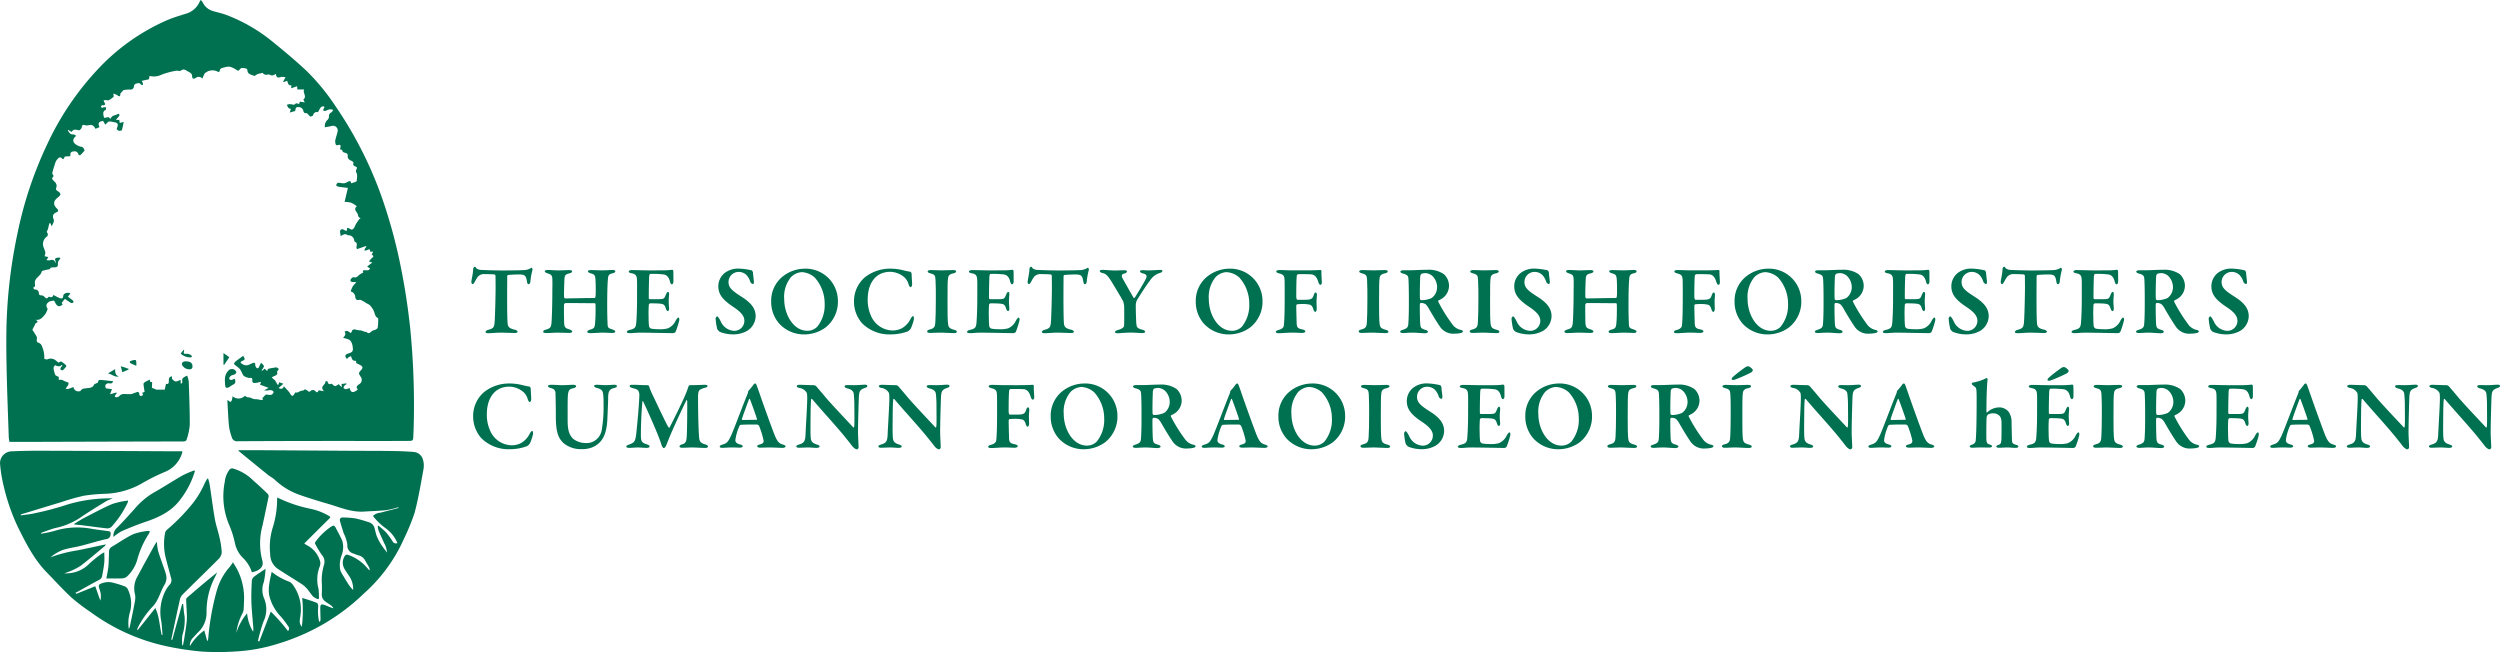 <svg xmlns="http://www.w3.org/2000/svg" width="464.109" height="121.057" viewBox="0 0 464.109 121.057">
  <g id="Group_29" data-name="Group 29" transform="translate(-921.362 -28.35)">
    <g id="Group_25" data-name="Group 25">
      <path id="Path_99" data-name="Path 99" d="M1018.37,78.5a2.941,2.941,0,0,0,1.38-.291c.144-.092.216-.147.288-.147.089,0,.233.2.161.457a13.125,13.125,0,0,0-.377,2.119c0,.164-.125.476-.34.476-.125,0-.234-.093-.3-.567-.179-1.042-.412-1.205-1.29-1.242a21.832,21.832,0,0,0-2.187.091.249.249,0,0,0-.179.219c0,.84-.018,2.229-.018,3.8,0,2.1.018,4.037.09,4.95.054.584.2.95,1.4,1.206.251.054.448.256.448.366,0,.164-.305.237-.5.237-.143,0-2.187-.073-2.653-.073-.555,0-1.935.11-2.24.11-.34,0-.556-.074-.556-.22,0-.164.216-.329.4-.383,1.165-.293,1.237-.53,1.308-1.809.072-1.079.162-4.714.162-6.1,0-1.041-.018-1.663-.018-2.137a.26.26,0,0,0-.2-.256c-.34-.056-1.63-.073-2.025-.073a1.558,1.558,0,0,0-.985.42,5.21,5.21,0,0,0-.61.969c-.214.364-.323.474-.394.474-.179,0-.269-.22-.269-.4,0-.349.323-1.535.34-2.468,0-.073.162-.366.288-.366s.2.147.3.293a1.441,1.441,0,0,0,.735.293c.394.036,2.76.11,3.979.11C1015.5,78.559,1017.779,78.54,1018.37,78.5Z" fill="#007150"/>
      <path id="Path_100" data-name="Path 100" d="M1026.308,83.746c1.218,0,3.584-.071,5.466-.071.071,0,.143-.183.161-.458a30.676,30.676,0,0,0-.036-3.087c-.071-.658-.161-.841-.878-1.042-.251-.073-.52-.183-.52-.366,0-.127.18-.237.592-.237.233,0,1.559.055,2.025.055.574,0,1.7-.074,1.918-.074.34,0,.555.093.555.239,0,.183-.162.293-.574.4-.645.146-.752.439-.788.969-.09.859-.143,2.5-.143,5.1,0,1.791.053,2.741.072,3.344.017.712.2.766.914,1,.322.11.5.239.5.385,0,.2-.251.255-.573.255-.305,0-1.273-.054-1.81-.054-.395,0-1.828.09-2.187.09-.429,0-.609-.09-.609-.254s.233-.312.484-.385c.878-.237.914-.383,1-1.736.054-.73.072-2.446.036-2.941,0-.164-.072-.237-.143-.237-1.434,0-5.108-.054-5.466-.018a.36.36,0,0,0-.233.274c-.036.676,0,2.631.018,3.215.017.859.125,1.133.86,1.352.376.11.627.256.627.457.018.183-.34.237-.573.237-.126,0-1.613-.054-2.241-.054-.412,0-1.326.073-1.935.073-.466,0-.628-.091-.628-.237,0-.2.2-.312.5-.4.789-.219.95-.42,1.04-1.186.072-.732.161-3.454.161-5.956,0-.549.036-1.555,0-2.285-.035-.6-.2-.8-.789-.986-.412-.127-.609-.256-.609-.4,0-.182.233-.256.556-.256.484,0,1.469.074,1.935.074.754,0,1.559-.055,1.99-.055.376,0,.591.074.591.237,0,.2-.233.311-.609.4-.753.164-.806.511-.825,1.26-.036.659-.107,2.777-.053,3.124C1026.11,83.656,1026.182,83.746,1026.308,83.746Z" fill="#007150"/>
      <path id="Path_101" data-name="Path 101" d="M1044.568,78.54a13.6,13.6,0,0,0,1.576-.11c.072-.018.2.11.216.238.017.33.017,1.59.017,1.956,0,.254-.125.51-.286.51s-.3-.273-.34-.456c-.233-1.023-.735-1.3-1.147-1.37a15.535,15.535,0,0,0-2.491-.11c-.072,0-.216.073-.234.511-.035.456-.089,3-.071,4a.209.209,0,0,0,.179.183h1.434c1.272,0,1.236-.074,1.576-.877.108-.274.234-.476.4-.476.143,0,.2.312.179.513-.036.512-.072.84-.072,1.26,0,.494.036.785.072,1.242.018.329-.089.549-.233.549s-.286-.22-.341-.4c-.233-.8-.466-.93-1.164-.986-.574-.054-1.237-.054-1.792-.054-.072,0-.233.181-.233.218a23.592,23.592,0,0,0-.036,2.541,13.3,13.3,0,0,0,.072,1.5.68.68,0,0,0,.393.438,8.737,8.737,0,0,0,1.452.109,5.345,5.345,0,0,0,1.649-.164,2.789,2.789,0,0,0,1.416-1.352c.251-.475.413-.639.556-.639.179,0,.161.383.143.529a15.121,15.121,0,0,1-.681,2.119c-.054.129-.34.237-.43.237-.2,0-4.624-.09-5.968-.09-1.2,0-1.4.09-2.043.09-.34,0-.609-.054-.609-.237,0-.163.232-.292.537-.365.914-.218,1.147-.4,1.219-1.388.053-.768.143-2.157.143-4.422,0-2.156.018-3-.018-3.525-.036-.659-.179-1.023-.95-1.17-.376-.073-.573-.146-.573-.329,0-.164.3-.274.556-.274.842,0,2.311.055,3.243.055Z" fill="#007150"/>
      <path id="Path_102" data-name="Path 102" d="M1060.91,78.54c.071.019.214.275.233.365,0,.237.179,1.645.179,1.719,0,.273-.054.456-.162.456a.666.666,0,0,1-.519-.439,3.038,3.038,0,0,0-.771-1.3,2.07,2.07,0,0,0-1.433-.513,1.882,1.882,0,0,0-1.829,1.9c0,1.077.789,1.663,2.4,2.7,2.2,1.371,2.635,2.541,2.635,3.654a3.257,3.257,0,0,1-1.578,2.686,5.238,5.238,0,0,1-2.508.658,6.655,6.655,0,0,1-2.582-.476,1.548,1.548,0,0,1-.466-.529,10.5,10.5,0,0,1-.3-1.955c0-.128.2-.384.287-.384.143,0,.429.439.7,1.006a2.856,2.856,0,0,0,2.491,1.68,1.868,1.868,0,0,0,1.864-1.827c0-.768-.376-1.5-2.025-2.594-1.828-1.224-2.813-2.229-2.813-3.855a3.176,3.176,0,0,1,1.092-2.394,4.1,4.1,0,0,1,2.85-.877A12.578,12.578,0,0,1,1060.91,78.54Z" fill="#007150"/>
      <path id="Path_103" data-name="Path 103" d="M1076.912,84.149a6.075,6.075,0,0,1-2.259,4.969,6.683,6.683,0,0,1-3.925,1.316,6.257,6.257,0,0,1-4.659-1.955,6.1,6.1,0,0,1-1.542-4.184,5.76,5.76,0,0,1,2.312-4.75,6.64,6.64,0,0,1,3.818-1.316A5.99,5.99,0,0,1,1076.912,84.149ZM1068.2,79.8a5.76,5.76,0,0,0-1.254,4.092c0,2.814,1.684,5.865,4.3,5.865a2.545,2.545,0,0,0,1.828-.749,6.348,6.348,0,0,0,1.38-4.294,7.185,7.185,0,0,0-1.864-4.86,3.922,3.922,0,0,0-2.366-.986A3.126,3.126,0,0,0,1068.2,79.8Z" fill="#007150"/>
      <path id="Path_104" data-name="Path 104" d="M1089.042,78.522a11.339,11.339,0,0,0,1.291.274c.124,0,.268.219.268.493.018.512.054,1.152.09,1.681.018.384-.108.694-.305.694-.089,0-.251-.22-.341-.493a2.748,2.748,0,0,0-.752-1.3,4.1,4.1,0,0,0-2.653-1.059c-2.849,0-4.193,2.3-4.193,5.078a7.091,7.091,0,0,0,.609,3.087,4.443,4.443,0,0,0,4.015,2.722,3.7,3.7,0,0,0,1.738-.42,4.07,4.07,0,0,0,1.559-1.662c.215-.4.341-.566.484-.566.2,0,.2.475.143.676a8.543,8.543,0,0,1-.538,1.589,1.478,1.478,0,0,1-.645.585,9.437,9.437,0,0,1-3.136.53,7.152,7.152,0,0,1-5.269-2.065,6.08,6.08,0,0,1-1.505-4.11,5.841,5.841,0,0,1,1.971-4.385,7.489,7.489,0,0,1,4.839-1.645A9.937,9.937,0,0,1,1089.042,78.522Z" fill="#007150"/>
      <path id="Path_105" data-name="Path 105" d="M1095.043,80.477c-.053-.878-.053-1.152-.931-1.371-.431-.108-.538-.237-.538-.364,0-.147.25-.257.573-.257.52,0,1.452.055,2.043.055.878,0,1.506-.055,2.133-.055.305,0,.555.074.555.257,0,.163-.25.31-.555.364-.9.165-.95.639-.986,1.115-.053.457-.072,1.1-.072,4.238,0,2.211.019,3,.054,3.544.072,1.079.179,1.3,1.183,1.572.322.073.5.2.5.383s-.34.237-.556.237c-.717,0-1.935-.108-2.688-.09-.52,0-1.057.054-1.72.054-.43,0-.556-.127-.556-.31,0-.128.161-.256.538-.347.824-.2.949-.584.985-1.37.054-.7.09-2.577.09-4.13C1095.1,83.072,1095.1,81.171,1095.043,80.477Z" fill="#007150"/>
      <path id="Path_106" data-name="Path 106" d="M1107.73,78.54a13.6,13.6,0,0,0,1.577-.11c.072-.018.2.11.216.238.017.33.017,1.59.017,1.956,0,.254-.126.51-.286.51s-.305-.273-.341-.456c-.233-1.023-.735-1.3-1.147-1.37a15.525,15.525,0,0,0-2.491-.11c-.071,0-.215.073-.233.511-.036.456-.09,3-.071,4,0,.055.071.183.178.183h1.434c1.272,0,1.237-.074,1.577-.877.107-.274.233-.476.4-.476.143,0,.2.312.179.513-.036.512-.072.84-.072,1.26,0,.494.036.785.072,1.242.018.329-.089.549-.233.549s-.287-.22-.341-.4c-.233-.8-.466-.93-1.164-.986-.574-.054-1.237-.054-1.792-.054-.073,0-.233.181-.233.218a23.344,23.344,0,0,0-.036,2.541,13.305,13.305,0,0,0,.071,1.5.684.684,0,0,0,.394.438,8.718,8.718,0,0,0,1.452.109,5.348,5.348,0,0,0,1.649-.164,2.788,2.788,0,0,0,1.415-1.352c.252-.475.413-.639.556-.639.179,0,.162.383.144.529a15.135,15.135,0,0,1-.681,2.119c-.054.129-.341.237-.431.237-.2,0-4.623-.09-5.968-.09-1.2,0-1.4.09-2.042.09-.341,0-.61-.054-.61-.237,0-.163.233-.292.538-.365.914-.218,1.147-.4,1.219-1.388.053-.768.143-2.157.143-4.422,0-2.156.017-3-.018-3.525-.036-.659-.179-1.023-.95-1.17-.376-.073-.574-.146-.574-.329,0-.164.305-.274.556-.274.843,0,2.312.055,3.244.055Z" fill="#007150"/>
      <path id="Path_107" data-name="Path 107" d="M1121.653,78.5a2.937,2.937,0,0,0,1.38-.291c.144-.092.216-.147.288-.147.089,0,.233.2.161.457a13.131,13.131,0,0,0-.377,2.119c0,.164-.125.476-.34.476-.125,0-.233-.093-.305-.567-.179-1.042-.412-1.205-1.29-1.242a21.844,21.844,0,0,0-2.187.091.249.249,0,0,0-.179.219c0,.84-.018,2.229-.018,3.8,0,2.1.018,4.037.09,4.95.054.584.2.95,1.4,1.206.251.054.448.256.448.366,0,.164-.305.237-.5.237-.143,0-2.186-.073-2.653-.073-.555,0-1.935.11-2.239.11-.341,0-.556-.074-.556-.22,0-.164.215-.329.394-.383,1.165-.293,1.237-.53,1.309-1.809.071-1.079.161-4.714.161-6.1,0-1.041-.018-1.663-.018-2.137a.259.259,0,0,0-.2-.256c-.34-.056-1.63-.073-2.025-.073a1.559,1.559,0,0,0-.985.42,5.216,5.216,0,0,0-.609.969c-.215.364-.323.474-.4.474-.179,0-.269-.22-.269-.4,0-.349.323-1.535.341-2.468,0-.073.161-.366.287-.366s.2.147.3.293a1.442,1.442,0,0,0,.735.293c.394.036,2.76.11,3.979.11C1118.786,78.559,1121.062,78.54,1121.653,78.5Z" fill="#007150"/>
      <path id="Path_108" data-name="Path 108" d="M1126.061,78.449c.429,0,1.505.11,2.33.11.5,0,1.038-.037,1.738-.037.287,0,.447.091.447.2a.475.475,0,0,1-.412.384c-.609.129-.645.421-.412.9.215.4,1.29,2.3,2.061,3.636.036.054.179.018.233-.056.287-.456,1.542-2.484,1.99-3.38.3-.566.286-.931-.556-1.114-.251-.055-.484-.219-.484-.4,0-.127.251-.183.394-.183.467,0,.807.037,1.219.037.5,0,1.846-.091,2.133-.091.251,0,.412.036.412.2s-.2.293-.5.384a3.236,3.236,0,0,0-1.81,1.408c-.752.949-1.828,2.685-2.384,3.561a2.314,2.314,0,0,0-.25.987c0,1.024.053,3.014.125,3.617.054.476.179.713,1.147.969.341.091.466.22.466.347,0,.146-.2.256-.556.256-.251,0-1.559-.091-1.971-.091-1.183,0-2.366.128-2.6.128-.269,0-.465-.074-.465-.22,0-.11.143-.293.519-.383.95-.274,1.147-.567,1.165-.84.054-.842.018-2.851.018-3.527a4.124,4.124,0,0,0-.162-.9c-.3-.62-1.361-2.356-2.132-3.635-.788-1.279-1.129-1.535-1.721-1.681-.322-.072-.519-.2-.519-.365C1125.523,78.522,1125.756,78.449,1126.061,78.449Z" fill="#007150"/>
      <path id="Path_109" data-name="Path 109" d="M1155.736,84.149a6.077,6.077,0,0,1-2.258,4.969,6.686,6.686,0,0,1-3.926,1.316,6.257,6.257,0,0,1-4.659-1.955,6.1,6.1,0,0,1-1.542-4.184,5.758,5.758,0,0,1,2.313-4.75,6.636,6.636,0,0,1,3.817-1.316A5.99,5.99,0,0,1,1155.736,84.149Zm-8.711-4.348a5.76,5.76,0,0,0-1.254,4.092c0,2.814,1.685,5.865,4.3,5.865a2.544,2.544,0,0,0,1.827-.749,6.348,6.348,0,0,0,1.38-4.294,7.189,7.189,0,0,0-1.863-4.86,3.924,3.924,0,0,0-2.366-.986A3.127,3.127,0,0,0,1147.025,79.8Z" fill="#007150"/>
      <path id="Path_110" data-name="Path 110" d="M1163.511,78.54c2.079,0,2.778-.055,2.939-.074a.225.225,0,0,1,.233.22c-.036.53.054,1.408.072,2.028.018.237-.089.512-.269.512-.143,0-.286-.182-.412-.6-.215-.713-.574-1.243-1.2-1.335-.556-.054-2.115-.054-2.492-.037a.413.413,0,0,0-.268.2c-.09.548-.108,2.7-.108,3.909,0,.293.072.639.215.639.538,0,1.685.02,2.079-.036.555-.091.753-.22.95-.84.089-.256.2-.476.376-.476.143,0,.215.275.215.439,0,.237-.072.84-.072,1.17,0,.639.036,1.1.036,1.388,0,.438-.161.6-.305.6-.071,0-.214-.129-.322-.475-.18-.657-.466-.823-.735-.877a6.38,6.38,0,0,0-1.165-.11c-.3,0-.842.019-1.111.054-.072.019-.143.166-.161.2,0,1.206.072,3.015.072,3.325.036.749.179.969,1.093,1.15.287.056.52.183.52.366,0,.147-.269.274-.592.274-.466,0-1.129-.054-1.81-.054-.914,0-1.971.11-2.563.11-.358,0-.52-.11-.52-.22,0-.183.2-.31.52-.383.789-.22.95-.53.986-.969.053-.566.143-1.663.143-5.243,0-1.7,0-2.759-.035-3.235-.036-.6-.252-.876-.95-1.04-.377-.11-.574-.2-.574-.383,0-.166.287-.257.538-.257.788,0,1.595.055,2.311.055Z" fill="#007150"/>
      <path id="Path_111" data-name="Path 111" d="M1175.157,80.477c-.053-.878-.053-1.152-.931-1.371-.43-.108-.538-.237-.538-.364,0-.147.251-.257.574-.257.519,0,1.451.055,2.042.055.879,0,1.506-.055,2.133-.055.3,0,.556.074.556.257,0,.163-.251.31-.556.364-.9.165-.95.639-.986,1.115-.053.457-.071,1.1-.071,4.238,0,2.211.018,3,.054,3.544.071,1.079.179,1.3,1.183,1.572.322.073.5.2.5.383s-.341.237-.556.237c-.717,0-1.936-.108-2.688-.09-.52,0-1.058.054-1.721.054-.43,0-.556-.127-.556-.31,0-.128.162-.256.538-.347.824-.2.95-.584.986-1.37.054-.7.09-2.577.09-4.13C1175.212,83.072,1175.212,81.171,1175.157,80.477Z" fill="#007150"/>
      <path id="Path_112" data-name="Path 112" d="M1189.117,83.746c-.072.056-.448.256-.7.385-.089.037-.072.182-.036.255a29,29,0,0,0,2.707,4.313,2.526,2.526,0,0,0,1.54.913c.18.036.323.183.323.256,0,.11-.161.237-.287.273a4.754,4.754,0,0,1-1.2.147,2.982,2.982,0,0,1-2.706-1.189c-.5-.693-1.416-2.192-2.169-3.507a3.155,3.155,0,0,0-.574-.767,1.617,1.617,0,0,0-.859-.237.251.251,0,0,0-.2.183c-.036.364,0,2.795.054,3.635.054.786.179.969,1,1.187.305.092.431.219.431.348,0,.2-.341.274-.556.274-.627,0-1.415-.11-2.293-.11-.628,0-1.524.073-1.721.073-.449,0-.573-.127-.573-.293,0-.109.2-.219.429-.292.825-.255,1.022-.475,1.075-1.06.108-1.406.108-2.941.108-4.494,0-1.955-.036-3.508-.089-4-.036-.439-.2-.713-1.04-.913-.251-.073-.448-.2-.448-.347,0-.129.215-.256.52-.256h1.308c.663,0,2.151-.092,3.118-.092a5.062,5.062,0,0,1,3.119.805,2.964,2.964,0,0,1,.967,2.173A2.888,2.888,0,0,1,1189.117,83.746Zm-1.738-4.055a2.025,2.025,0,0,0-1.452-.639,2.728,2.728,0,0,0-.681.127.829.829,0,0,0-.215.385c-.054.62-.126,3.818-.054,4.292a.289.289,0,0,0,.233.22,4.569,4.569,0,0,0,1.936-.4,2.5,2.5,0,0,0,1-2.048A2.914,2.914,0,0,0,1187.379,79.691Z" fill="#007150"/>
      <path id="Path_113" data-name="Path 113" d="M1195.764,80.477c-.053-.878-.053-1.152-.931-1.371-.431-.108-.538-.237-.538-.364,0-.147.251-.257.573-.257.52,0,1.452.055,2.043.055.878,0,1.506-.055,2.133-.055.305,0,.556.074.556.257,0,.163-.251.31-.556.364-.9.165-.95.639-.986,1.115-.053.457-.072,1.1-.072,4.238,0,2.211.019,3,.055,3.544.071,1.079.179,1.3,1.182,1.572.322.073.5.2.5.383s-.34.237-.556.237c-.716,0-1.935-.108-2.687-.09-.521,0-1.058.054-1.721.054-.43,0-.556-.127-.556-.31,0-.128.162-.256.538-.347.824-.2.95-.584.985-1.37.054-.7.09-2.577.09-4.13C1195.818,83.072,1195.818,81.171,1195.764,80.477Z" fill="#007150"/>
      <path id="Path_114" data-name="Path 114" d="M1208.666,78.54c.072.019.215.275.233.365,0,.237.179,1.645.179,1.719,0,.273-.053.456-.161.456a.665.665,0,0,1-.519-.439,3.037,3.037,0,0,0-.771-1.3,2.07,2.07,0,0,0-1.434-.513,1.882,1.882,0,0,0-1.828,1.9c0,1.077.789,1.663,2.4,2.7,2.2,1.371,2.634,2.541,2.634,3.654a3.256,3.256,0,0,1-1.577,2.686,5.238,5.238,0,0,1-2.509.658,6.65,6.65,0,0,1-2.581-.476,1.548,1.548,0,0,1-.466-.529,10.5,10.5,0,0,1-.3-1.955c0-.128.2-.384.287-.384.143,0,.429.439.7,1.006a2.855,2.855,0,0,0,2.491,1.68,1.868,1.868,0,0,0,1.864-1.827c0-.768-.376-1.5-2.025-2.594-1.828-1.224-2.814-2.229-2.814-3.855a3.177,3.177,0,0,1,1.093-2.394,4.1,4.1,0,0,1,2.85-.877A12.551,12.551,0,0,1,1208.666,78.54Z" fill="#007150"/>
      <path id="Path_115" data-name="Path 115" d="M1215.905,83.746c1.219,0,3.585-.071,5.466-.071.072,0,.144-.183.161-.458.035-.237.035-2.376-.036-3.087-.072-.658-.161-.841-.879-1.042-.249-.073-.518-.183-.518-.366,0-.127.178-.237.59-.237.234,0,1.561.055,2.025.055.574,0,1.7-.074,1.919-.074.34,0,.555.093.555.239,0,.183-.161.293-.573.4-.646.146-.754.439-.789.969-.089.859-.143,2.5-.143,5.1,0,1.791.054,2.741.072,3.344.017.712.2.766.913,1,.323.11.5.239.5.385,0,.2-.251.255-.574.255-.3,0-1.271-.054-1.809-.054-.394,0-1.829.09-2.187.09-.43,0-.609-.09-.609-.254s.234-.312.483-.385c.878-.237.915-.383,1-1.736.054-.73.072-2.446.037-2.941,0-.164-.072-.237-.144-.237-1.434,0-5.108-.054-5.466-.018a.36.36,0,0,0-.233.274c-.035.676,0,2.631.017,3.215.019.859.126,1.133.861,1.352.377.11.627.256.627.457.019.183-.341.237-.573.237-.126,0-1.613-.054-2.241-.054-.412,0-1.326.073-1.935.073-.466,0-.628-.091-.628-.237,0-.2.2-.312.5-.4.789-.219.95-.42,1.04-1.186.071-.732.161-3.454.161-5.956,0-.549.036-1.555,0-2.285-.035-.6-.2-.8-.789-.986-.412-.127-.609-.256-.609-.4,0-.182.233-.256.556-.256.484,0,1.469.074,1.935.074.753,0,1.559-.055,1.99-.055.376,0,.591.074.591.237,0,.2-.233.311-.61.4-.752.164-.806.511-.824,1.26-.035.659-.106,2.777-.054,3.124C1215.708,83.656,1215.78,83.746,1215.905,83.746Z" fill="#007150"/>
      <path id="Path_116" data-name="Path 116" d="M1237.407,78.54c2.079,0,2.778-.055,2.94-.074a.225.225,0,0,1,.232.22c-.035.53.054,1.408.072,2.028.017.237-.089.512-.269.512-.143,0-.287-.182-.412-.6-.215-.713-.573-1.243-1.2-1.335-.556-.054-2.115-.054-2.492-.037a.416.416,0,0,0-.268.2c-.089.548-.107,2.7-.107,3.909,0,.293.072.639.215.639.537,0,1.684.02,2.079-.036.555-.091.752-.22.95-.84.089-.256.2-.476.375-.476.145,0,.216.275.216.439,0,.237-.071.84-.071,1.17,0,.639.035,1.1.035,1.388,0,.438-.161.6-.3.6-.072,0-.216-.129-.323-.475-.18-.657-.466-.823-.735-.877a6.386,6.386,0,0,0-1.164-.11c-.306,0-.843.019-1.112.054-.072.019-.143.166-.161.2,0,1.206.072,3.015.072,3.325.035.749.179.969,1.093,1.15.286.056.52.183.52.366,0,.147-.269.274-.592.274-.466,0-1.13-.054-1.81-.054-.914,0-1.971.11-2.563.11-.358,0-.519-.11-.519-.22,0-.183.2-.31.519-.383.789-.22.949-.53.986-.969.054-.566.143-1.663.143-5.243,0-1.7,0-2.759-.036-3.235-.035-.6-.25-.876-.95-1.04-.375-.11-.573-.2-.573-.383,0-.166.287-.257.538-.257.787,0,1.594.055,2.311.055Z" fill="#007150"/>
      <path id="Path_117" data-name="Path 117" d="M1255.757,84.149a6.075,6.075,0,0,1-2.259,4.969,6.678,6.678,0,0,1-3.924,1.316,6.259,6.259,0,0,1-4.66-1.955,6.1,6.1,0,0,1-1.541-4.184,5.762,5.762,0,0,1,2.311-4.75,6.642,6.642,0,0,1,3.818-1.316A5.99,5.99,0,0,1,1255.757,84.149Zm-8.71-4.348a5.759,5.759,0,0,0-1.255,4.092c0,2.814,1.685,5.865,4.3,5.865a2.551,2.551,0,0,0,1.828-.749,6.353,6.353,0,0,0,1.379-4.294,7.184,7.184,0,0,0-1.863-4.86,3.924,3.924,0,0,0-2.366-.986A3.124,3.124,0,0,0,1247.047,79.8Z" fill="#007150"/>
      <path id="Path_118" data-name="Path 118" d="M1266.1,83.746c-.072.056-.449.256-.7.385-.09.037-.071.182-.036.255a28.987,28.987,0,0,0,2.706,4.313,2.533,2.533,0,0,0,1.541.913c.18.036.323.183.323.256,0,.11-.16.237-.286.273a4.777,4.777,0,0,1-1.2.147,2.98,2.98,0,0,1-2.706-1.189c-.5-.693-1.416-2.192-2.168-3.507a3.235,3.235,0,0,0-.575-.767,1.621,1.621,0,0,0-.86-.237.253.253,0,0,0-.2.183c-.035.364,0,2.795.054,3.635.055.786.18.969,1,1.187.306.092.431.219.431.348,0,.2-.342.274-.556.274-.627,0-1.416-.11-2.294-.11-.627,0-1.523.073-1.72.073-.449,0-.574-.127-.574-.293,0-.109.2-.219.431-.292.824-.255,1.021-.475,1.075-1.06.107-1.406.107-2.941.107-4.494,0-1.955-.035-3.508-.089-4-.037-.439-.2-.713-1.041-.913-.249-.073-.447-.2-.447-.347,0-.129.215-.256.52-.256h1.308c.663,0,2.151-.092,3.118-.092a5.057,5.057,0,0,1,3.118.805,2.958,2.958,0,0,1,.969,2.173A2.889,2.889,0,0,1,1266.1,83.746Zm-1.739-4.055a2.021,2.021,0,0,0-1.451-.639,2.72,2.72,0,0,0-.681.127.811.811,0,0,0-.214.385c-.055.62-.126,3.818-.055,4.292a.289.289,0,0,0,.233.22,4.574,4.574,0,0,0,1.936-.4,2.5,2.5,0,0,0,1-2.048A2.917,2.917,0,0,0,1264.357,79.691Z" fill="#007150"/>
      <path id="Path_119" data-name="Path 119" d="M1277.742,78.54a13.64,13.64,0,0,0,1.578-.11c.072-.018.2.11.215.238.017.33.017,1.59.017,1.956,0,.254-.125.51-.286.51s-.3-.273-.34-.456c-.234-1.023-.735-1.3-1.147-1.37a15.537,15.537,0,0,0-2.491-.11c-.072,0-.215.073-.234.511-.035.456-.089,3-.072,4a.21.21,0,0,0,.18.183h1.433c1.273,0,1.238-.074,1.578-.877.107-.274.233-.476.393-.476.145,0,.2.312.18.513-.035.512-.072.84-.072,1.26,0,.494.037.785.072,1.242.017.329-.089.549-.232.549s-.288-.22-.341-.4c-.234-.8-.466-.93-1.166-.986-.573-.054-1.236-.054-1.791-.054-.072,0-.234.181-.234.218a23.856,23.856,0,0,0-.035,2.541,13.269,13.269,0,0,0,.072,1.5.681.681,0,0,0,.394.438,8.715,8.715,0,0,0,1.451.109,5.356,5.356,0,0,0,1.65-.164,2.8,2.8,0,0,0,1.416-1.352c.249-.475.412-.639.555-.639.179,0,.16.383.143.529a15.121,15.121,0,0,1-.681,2.119.64.64,0,0,1-.429.237c-.2,0-4.625-.09-5.969-.09-1.2,0-1.4.09-2.043.09-.34,0-.609-.054-.609-.237,0-.163.232-.292.538-.365.913-.218,1.147-.4,1.218-1.388.054-.768.143-2.157.143-4.422,0-2.156.018-3-.017-3.525-.037-.659-.18-1.023-.95-1.17-.377-.073-.574-.146-.574-.329,0-.164.305-.274.555-.274.843,0,2.313.055,3.244.055Z" fill="#007150"/>
      <path id="Path_120" data-name="Path 120" d="M1289.818,78.54c.073.019.216.275.234.365,0,.237.18,1.645.18,1.719,0,.273-.054.456-.163.456a.669.669,0,0,1-.52-.439,3.028,3.028,0,0,0-.77-1.3,2.068,2.068,0,0,0-1.433-.513,1.882,1.882,0,0,0-1.828,1.9c0,1.077.788,1.663,2.4,2.7,2.2,1.371,2.634,2.541,2.634,3.654a3.259,3.259,0,0,1-1.576,2.686,5.242,5.242,0,0,1-2.509.658,6.647,6.647,0,0,1-2.581-.476,1.539,1.539,0,0,1-.466-.529,10.42,10.42,0,0,1-.305-1.955c0-.128.2-.384.286-.384.143,0,.431.439.7,1.006a2.855,2.855,0,0,0,2.491,1.68,1.867,1.867,0,0,0,1.863-1.827c0-.768-.375-1.5-2.025-2.594-1.828-1.224-2.812-2.229-2.812-3.855a3.17,3.17,0,0,1,1.093-2.394,4.091,4.091,0,0,1,2.849-.877A12.552,12.552,0,0,1,1289.818,78.54Z" fill="#007150"/>
      <path id="Path_121" data-name="Path 121" d="M1302.29,78.5a2.951,2.951,0,0,0,1.381-.291c.143-.092.215-.147.286-.147.089,0,.233.2.161.457a13.354,13.354,0,0,0-.376,2.119c0,.164-.125.476-.34.476-.126,0-.234-.093-.3-.567-.179-1.042-.412-1.205-1.291-1.242a21.794,21.794,0,0,0-2.185.091.247.247,0,0,0-.18.219c0,.84-.018,2.229-.018,3.8,0,2.1.018,4.037.089,4.95.055.584.2.95,1.4,1.206.25.054.447.256.447.366,0,.164-.3.237-.5.237-.143,0-2.186-.073-2.652-.073-.557,0-1.936.11-2.242.11-.34,0-.555-.074-.555-.22,0-.164.215-.329.4-.383,1.164-.293,1.236-.53,1.307-1.809.074-1.079.163-4.714.163-6.1,0-1.041-.018-1.663-.018-2.137a.262.262,0,0,0-.2-.256c-.341-.056-1.632-.073-2.025-.073a1.561,1.561,0,0,0-.987.42,5.159,5.159,0,0,0-.609.969c-.215.364-.323.474-.394.474-.18,0-.269-.22-.269-.4,0-.349.323-1.535.34-2.468,0-.073.162-.366.287-.366s.2.147.305.293a1.441,1.441,0,0,0,.735.293c.394.036,2.76.11,3.979.11C1299.423,78.559,1301.7,78.54,1302.29,78.5Z" fill="#007150"/>
      <path id="Path_122" data-name="Path 122" d="M1312.772,78.54a13.64,13.64,0,0,0,1.578-.11c.072-.018.2.11.215.238.017.33.017,1.59.017,1.956,0,.254-.125.51-.286.51s-.305-.273-.34-.456c-.234-1.023-.735-1.3-1.147-1.37a15.541,15.541,0,0,0-2.492-.11c-.071,0-.214.073-.234.511-.035.456-.089,3-.071,4a.209.209,0,0,0,.18.183h1.433c1.273,0,1.238-.074,1.578-.877.107-.274.232-.476.393-.476.145,0,.2.312.18.513-.035.512-.072.84-.072,1.26,0,.494.037.785.072,1.242.017.329-.089.549-.232.549s-.288-.22-.341-.4c-.234-.8-.466-.93-1.166-.986-.573-.054-1.236-.054-1.791-.054-.072,0-.234.181-.234.218a23.571,23.571,0,0,0-.035,2.541,13.305,13.305,0,0,0,.071,1.5c.055.164.215.4.4.438a8.706,8.706,0,0,0,1.451.109,5.355,5.355,0,0,0,1.65-.164,2.791,2.791,0,0,0,1.415-1.352c.25-.475.412-.639.556-.639.179,0,.16.383.143.529a15.135,15.135,0,0,1-.681,2.119c-.054.129-.341.237-.43.237-.2,0-4.624-.09-5.968-.09-1.2,0-1.4.09-2.043.09-.34,0-.609-.054-.609-.237,0-.163.232-.292.537-.365.914-.218,1.147-.4,1.219-1.388.054-.768.143-2.157.143-4.422,0-2.156.018-3-.017-3.525-.037-.659-.18-1.023-.95-1.17-.377-.073-.574-.146-.574-.329,0-.164.3-.274.555-.274.843,0,2.313.055,3.243.055Z" fill="#007150"/>
      <path id="Path_123" data-name="Path 123" d="M1325.728,83.746c-.072.056-.449.256-.7.385-.09.037-.071.182-.036.255A28.975,28.975,0,0,0,1327.7,88.7a2.525,2.525,0,0,0,1.541.913c.18.036.323.183.323.256,0,.11-.161.237-.286.273a4.777,4.777,0,0,1-1.2.147,2.98,2.98,0,0,1-2.706-1.189c-.5-.693-1.416-2.192-2.169-3.507a3.209,3.209,0,0,0-.574-.767,1.625,1.625,0,0,0-.861-.237.253.253,0,0,0-.2.183c-.035.364,0,2.795.054,3.635.054.786.18.969,1,1.187.306.092.431.219.431.348,0,.2-.342.274-.557.274-.626,0-1.415-.11-2.294-.11-.626,0-1.522.073-1.719.073-.449,0-.575-.127-.575-.293,0-.109.2-.219.432-.292.824-.255,1.021-.475,1.075-1.06.107-1.406.107-2.941.107-4.494,0-1.955-.035-3.508-.09-4-.036-.439-.2-.713-1.04-.913-.25-.073-.447-.2-.447-.347,0-.129.215-.256.52-.256h1.308c.663,0,2.151-.092,3.118-.092a5.057,5.057,0,0,1,3.118.805,2.958,2.958,0,0,1,.969,2.173A2.889,2.889,0,0,1,1325.728,83.746Zm-1.739-4.055a2.021,2.021,0,0,0-1.451-.639,2.711,2.711,0,0,0-.681.127.813.813,0,0,0-.215.385c-.054.62-.125,3.818-.054,4.292a.288.288,0,0,0,.233.22,4.573,4.573,0,0,0,1.936-.4,2.5,2.5,0,0,0,1-2.048A2.914,2.914,0,0,0,1323.989,79.691Z" fill="#007150"/>
      <path id="Path_124" data-name="Path 124" d="M1338.091,78.54c.072.019.217.275.234.365,0,.237.18,1.645.18,1.719,0,.273-.054.456-.162.456a.667.667,0,0,1-.52-.439,3.048,3.048,0,0,0-.77-1.3,2.072,2.072,0,0,0-1.434-.513,1.881,1.881,0,0,0-1.828,1.9c0,1.077.788,1.663,2.4,2.7,2.2,1.371,2.634,2.541,2.634,3.654a3.257,3.257,0,0,1-1.576,2.686,5.235,5.235,0,0,1-2.509.658,6.637,6.637,0,0,1-2.58-.476,1.528,1.528,0,0,1-.466-.529,10.357,10.357,0,0,1-.306-1.955c0-.128.2-.384.287-.384.143,0,.431.439.7,1.006a2.853,2.853,0,0,0,2.491,1.68,1.867,1.867,0,0,0,1.863-1.827c0-.768-.376-1.5-2.025-2.594-1.828-1.224-2.813-2.229-2.813-3.855a3.174,3.174,0,0,1,1.093-2.394,4.089,4.089,0,0,1,2.849-.877A12.537,12.537,0,0,1,1338.091,78.54Z" fill="#007150"/>
    </g>
    <g id="Group_27" data-name="Group 27">
      <g id="Group_26" data-name="Group 26">
        <path id="Path_125" data-name="Path 125" d="M1018.335,99.837a11.365,11.365,0,0,0,1.29.274c.126,0,.269.22.269.493.018.512.054,1.152.089,1.682.02.383-.106.693-.3.693-.09,0-.252-.219-.341-.493a2.766,2.766,0,0,0-.752-1.3,4.1,4.1,0,0,0-2.654-1.06c-2.849,0-4.193,2.3-4.193,5.078a7.1,7.1,0,0,0,.609,3.088,4.445,4.445,0,0,0,4.015,2.722,3.711,3.711,0,0,0,1.737-.42,4.084,4.084,0,0,0,1.561-1.663c.215-.4.341-.566.484-.566.2,0,.2.476.143.676a8.59,8.59,0,0,1-.538,1.589,1.488,1.488,0,0,1-.646.586,9.468,9.468,0,0,1-3.135.529,7.152,7.152,0,0,1-5.269-2.064,6.086,6.086,0,0,1-1.507-4.111,5.839,5.839,0,0,1,1.973-4.384,7.485,7.485,0,0,1,4.838-1.645A10,10,0,0,1,1018.335,99.837Z" fill="#007150"/>
        <path id="Path_126" data-name="Path 126" d="M1023.638,99.782c.752,0,1.45.073,2.1.073.664,0,1.667-.073,2.062-.073.34,0,.519.129.519.275s-.2.291-.538.364c-.644.129-.859.349-.967,1.06-.089.6-.072,2.357-.072,4.933,0,2.119.43,2.758,1,3.38a3.8,3.8,0,0,0,2.186.8,2.881,2.881,0,0,0,3.137-2.393,25.23,25.23,0,0,0,.34-5.024,9.932,9.932,0,0,0-.091-1.772c-.052-.549-.357-.841-1.181-1.042-.18-.054-.484-.2-.484-.366,0-.109.178-.219.484-.219.429,0,1.075.073,1.648.073.717,0,1.166-.073,1.667-.073.286,0,.448.129.448.275,0,.11-.216.256-.466.31-.878.22-1.147.567-1.166,1.717,0,.859-.106,3.033-.143,3.983-.124,3.088-1.039,4.348-2.311,5.1a4.878,4.878,0,0,1-2.455.566,5.02,5.02,0,0,1-3.369-1.113c-1-.95-1.434-2.048-1.434-4.97,0-1.37-.054-4.22-.073-4.44-.035-.347-.215-.676-.9-.822-.2-.054-.483-.182-.483-.347C1023.1,99.892,1023.332,99.782,1023.638,99.782Z" fill="#007150"/>
        <path id="Path_127" data-name="Path 127" d="M1038.779,99.782c1.112,0,1.487.073,2.9.073a.492.492,0,0,1,.2.256,11.681,11.681,0,0,0,.681,1.645c.9,1.882,2.581,5.48,2.923,5.937.035.036.143.073.16.056.412-.769,2.42-4.787,2.993-6.213a12.816,12.816,0,0,0,.52-1.406.692.692,0,0,1,.215-.275c1.255,0,2.688-.073,2.849-.073.216,0,.485.055.485.219,0,.183-.2.275-.52.347a3.673,3.673,0,0,0-.807.312c-.305.146-.429.53-.429,1.46,0,3.071.106,6.669.214,7.582.09.6.25.915,1.147,1.152.3.073.484.256.484.383,0,.2-.269.274-.538.274-.2,0-1.882-.091-2.527-.091-.322,0-1.291.054-1.7.054-.286,0-.518-.071-.518-.254,0-.166.25-.33.5-.385.735-.182.789-.748.841-1.48.074-.894.109-5.607.091-6.522,0-.181-.108-.274-.18-.127-.591,1.186-2.1,4.44-2.617,5.645-.466,1.06-.841,2.027-1.075,2.613-.215.529-.412.566-.5.566s-.251-.2-.341-.4c-.089-.292-.322-1-.663-1.862-.932-2.339-2.491-5.756-2.832-6.432-.054-.11-.106-.073-.106.056-.145,1.223-.306,4.4-.288,6.376.019,1.04.18,1.279,1.093,1.57.377.129.52.238.52.4,0,.147-.215.256-.52.256-.536,0-1.219-.073-1.648-.073s-1.182.073-1.6.073c-.269,0-.555-.036-.555-.256,0-.127.18-.237.484-.347.986-.346,1.183-.585,1.344-1.862.162-1.389.574-5.738.592-7.364,0-.237-.037-.931-.681-1.1-.287-.091-.52-.164-.735-.22-.126-.035-.377-.164-.377-.328S1038.384,99.782,1038.779,99.782Z" fill="#007150"/>
        <path id="Path_128" data-name="Path 128" d="M1061.859,99.947c.162.438.483,1.37.717,2.046.986,2.832,2.2,6.139,2.563,7.052.592,1.48.986,1.662,1.595,1.845.3.091.465.2.465.33s-.178.273-.59.273c-.449,0-1.793-.073-2.348-.073-.592,0-1.29.037-1.757.037-.358,0-.574-.11-.574-.274,0-.092.126-.238.466-.312.735-.181.753-.474.718-.766a16.26,16.26,0,0,0-.824-2.668.535.535,0,0,0-.431-.274c-1.9-.017-2.761.037-3.01.056-.054,0-.163.127-.2.181a9.305,9.305,0,0,0-.771,2.65c0,.365.18.621.843.8.358.091.52.2.52.366,0,.146-.251.237-.537.237-.323,0-.772-.037-1.435-.037-.7,0-1.505.073-1.774.073-.412,0-.52-.109-.52-.219,0-.127.071-.256.448-.366.915-.255,1.111-.547,1.631-1.626.431-.876,2.365-6.083,3.118-7.892a1.389,1.389,0,0,0,.091-.329c0-.054-.02-.11.035-.147a11.281,11.281,0,0,0,.932-1.132.444.444,0,0,1,.323-.237C1061.644,99.545,1061.715,99.581,1061.859,99.947Zm.036,6.193c-.269-.859-1.058-3.068-1.309-3.671-.035-.129-.143-.093-.2.054-.323.876-1.183,3.178-1.292,3.617a.155.155,0,0,0,.126.183c.7-.019,2.025-.036,2.6-.036A.146.146,0,0,0,1061.9,106.14Z" fill="#007150"/>
        <path id="Path_129" data-name="Path 129" d="M1069.8,99.782c.393,0,1.808.073,2.723.073a1.089,1.089,0,0,1,.4.239c.269.327.77.894,1.505,1.772.878,1.1,4.39,4.8,5.34,5.827.091.092.162-.073.162-.11.089-.53.035-2.593.035-4.128,0-.622-.054-1.48-.106-1.955-.037-.366-.217-.786-1.112-1.023-.358-.092-.592-.2-.592-.42,0-.129.2-.22.52-.22.449,0,.861.018,1.219.018.86,0,1.595-.091,2.061-.091.3,0,.43.11.43.237,0,.11-.126.275-.449.366-.93.31-1.021.64-1.11,1.37-.054.658-.18,5.28-.18,6.832,0,.769.108,2.376.108,2.851a.418.418,0,0,1-.286.347c-.377,0-.807-.474-.969-.694-.34-.456-.681-.876-1.164-1.479-1.685-2.1-4.606-5.243-6.2-7.162-.089-.11-.2.037-.2.091-.035.493-.071.913-.089,2.357-.017,2.539-.054,3.928.035,4.822.072.586.269.9,1.13,1.169.377.11.5.239.5.349,0,.2-.252.273-.592.273-.52,0-.932-.073-1.559-.073-.395,0-1.4.054-1.7.054-.25,0-.465-.09-.465-.237,0-.183.215-.273.393-.329.826-.255,1.256-.4,1.31-1.772.089-2.046.323-5.554.323-6.869,0-.731-.055-.95-.109-1.023a1.887,1.887,0,0,0-1.38-.877c-.2-.036-.465-.183-.465-.31C1069.259,99.911,1069.474,99.782,1069.8,99.782Z" fill="#007150"/>
        <path id="Path_130" data-name="Path 130" d="M1085.045,99.782c.394,0,1.81.073,2.723.073a1.071,1.071,0,0,1,.4.239c.269.327.771.894,1.506,1.772.878,1.1,4.391,4.8,5.341,5.827.089.092.16-.073.16-.11.089-.53.037-2.593.037-4.128,0-.622-.054-1.48-.108-1.955-.035-.366-.215-.786-1.111-1.023-.359-.092-.591-.2-.591-.42,0-.129.2-.22.52-.22.447,0,.859.018,1.218.018.859,0,1.594-.091,2.06-.091.306,0,.432.11.432.237,0,.11-.126.275-.449.366-.932.31-1.021.64-1.112,1.37-.053.658-.178,5.28-.178,6.832,0,.769.106,2.376.106,2.851a.418.418,0,0,1-.286.347c-.375,0-.807-.474-.967-.694-.341-.456-.681-.876-1.166-1.479-1.683-2.1-4.606-5.243-6.2-7.162-.09-.11-.2.037-.2.091-.037.493-.072.913-.091,2.357-.017,2.539-.052,3.928.037,4.822.072.586.269.9,1.129,1.169.376.11.5.239.5.349,0,.2-.252.273-.592.273-.519,0-.932-.073-1.559-.073-.4,0-1.4.054-1.7.054-.252,0-.467-.09-.467-.237,0-.183.215-.273.395-.329.824-.255,1.254-.4,1.308-1.772.09-2.046.323-5.554.323-6.869,0-.731-.055-.95-.109-1.023a1.881,1.881,0,0,0-1.379-.877c-.2-.036-.466-.183-.466-.31C1084.507,99.911,1084.722,99.782,1085.045,99.782Z" fill="#007150"/>
        <path id="Path_131" data-name="Path 131" d="M1110.114,99.855c2.08,0,2.778-.054,2.939-.073a.226.226,0,0,1,.234.219c-.037.53.054,1.408.071,2.029.018.237-.089.512-.269.512-.143,0-.286-.183-.412-.6-.215-.713-.574-1.243-1.2-1.335-.555-.054-2.114-.054-2.491-.036a.413.413,0,0,0-.269.2c-.089.547-.106,2.7-.106,3.908,0,.293.071.64.214.64.538,0,1.685.019,2.079-.037.556-.09.753-.219.95-.84.089-.256.2-.475.376-.475.143,0,.214.275.214.439,0,.237-.071.84-.071,1.169,0,.639.036,1.1.036,1.389,0,.437-.162.6-.3.6-.072,0-.215-.129-.321-.476-.18-.657-.467-.822-.735-.877a6.512,6.512,0,0,0-1.166-.109c-.3,0-.842.019-1.111.054-.071.019-.143.165-.16.2,0,1.206.071,3.014.071,3.325.035.749.178.968,1.093,1.15.286.055.52.183.52.366,0,.146-.269.273-.592.273-.466,0-1.129-.054-1.81-.054-.915,0-1.971.11-2.563.11-.358,0-.52-.11-.52-.22,0-.183.2-.31.52-.383.789-.22.95-.53.987-.969.052-.566.143-1.662.143-5.243,0-1.7,0-2.759-.037-3.234-.035-.6-.251-.877-.95-1.041-.377-.109-.572-.2-.572-.383,0-.165.286-.256.537-.256.788,0,1.594.054,2.312.054Z" fill="#007150"/>
        <path id="Path_132" data-name="Path 132" d="M1128.805,105.464a6.079,6.079,0,0,1-2.259,4.97,6.687,6.687,0,0,1-3.925,1.315,6.254,6.254,0,0,1-4.659-1.955,6.094,6.094,0,0,1-1.542-4.183,5.761,5.761,0,0,1,2.312-4.751,6.641,6.641,0,0,1,3.818-1.315A5.99,5.99,0,0,1,1128.805,105.464Zm-8.711-4.348a5.755,5.755,0,0,0-1.254,4.092c0,2.814,1.685,5.865,4.3,5.865a2.547,2.547,0,0,0,1.827-.749,6.345,6.345,0,0,0,1.38-4.294,7.174,7.174,0,0,0-1.865-4.859,3.914,3.914,0,0,0-2.365-.987A3.124,3.124,0,0,0,1120.094,101.116Z" fill="#007150"/>
        <path id="Path_133" data-name="Path 133" d="M1139.483,105.062c-.072.055-.447.256-.7.385-.089.036-.071.181-.036.254a29.07,29.07,0,0,0,2.707,4.313,2.521,2.521,0,0,0,1.54.913c.18.037.323.183.323.256,0,.11-.161.237-.286.274a4.763,4.763,0,0,1-1.2.146,2.983,2.983,0,0,1-2.706-1.188c-.5-.694-1.416-2.192-2.169-3.508a3.106,3.106,0,0,0-.574-.767,1.614,1.614,0,0,0-.859-.237.249.249,0,0,0-.2.183c-.037.364,0,2.795.054,3.635.052.786.178.969,1,1.187.305.092.431.219.431.348,0,.2-.34.274-.555.274-.628,0-1.416-.11-2.294-.11-.628,0-1.524.073-1.721.073-.449,0-.573-.127-.573-.292,0-.11.2-.22.43-.293.824-.255,1.021-.474,1.075-1.06.107-1.406.107-2.941.107-4.494,0-1.955-.035-3.507-.09-4-.035-.439-.2-.712-1.038-.913-.252-.073-.449-.2-.449-.346,0-.129.215-.257.52-.257h1.308c.663,0,2.151-.092,3.118-.092a5.058,5.058,0,0,1,3.119.805,2.962,2.962,0,0,1,.968,2.173A2.892,2.892,0,0,1,1139.483,105.062Zm-1.738-4.055a2.026,2.026,0,0,0-1.452-.64,2.711,2.711,0,0,0-.681.127.83.83,0,0,0-.215.385c-.054.621-.125,3.818-.054,4.292a.288.288,0,0,0,.232.22,4.575,4.575,0,0,0,1.937-.4,2.5,2.5,0,0,0,1-2.047A2.906,2.906,0,0,0,1137.745,101.007Z" fill="#007150"/>
        <path id="Path_134" data-name="Path 134" d="M1151.345,99.947c.161.438.484,1.37.716,2.046.986,2.832,2.2,6.139,2.563,7.052.592,1.48.986,1.662,1.6,1.845.305.091.466.2.466.33s-.18.273-.592.273c-.447,0-1.791-.073-2.348-.073-.59,0-1.29.037-1.756.037-.358,0-.573-.11-.573-.274,0-.092.126-.238.466-.312.735-.181.752-.474.716-.766a16.064,16.064,0,0,0-.824-2.668.533.533,0,0,0-.43-.274c-1.9-.017-2.76.037-3.011.056-.054,0-.161.127-.2.181a9.324,9.324,0,0,0-.77,2.65c0,.365.179.621.841.8.36.091.52.2.52.366,0,.146-.251.237-.537.237-.323,0-.77-.037-1.434-.037-.7,0-1.505.073-1.773.073-.414,0-.521-.109-.521-.219,0-.127.072-.256.447-.366.915-.255,1.112-.547,1.633-1.626.429-.876,2.365-6.083,3.118-7.892a1.5,1.5,0,0,0,.089-.329c0-.054-.018-.11.036-.147a11.265,11.265,0,0,0,.932-1.132.444.444,0,0,1,.322-.237C1151.13,99.545,1151.2,99.581,1151.345,99.947Zm.035,6.193c-.269-.859-1.056-3.068-1.307-3.671-.037-.129-.144-.093-.2.054-.323.876-1.182,3.178-1.29,3.617a.155.155,0,0,0,.126.183c.7-.019,2.025-.036,2.6-.036A.141.141,0,0,0,1151.38,106.14Z" fill="#007150"/>
        <path id="Path_135" data-name="Path 135" d="M1171.075,105.464a6.081,6.081,0,0,1-2.258,4.97,6.693,6.693,0,0,1-3.926,1.315,6.253,6.253,0,0,1-4.659-1.955,6.1,6.1,0,0,1-1.542-4.183A5.762,5.762,0,0,1,1161,100.86a6.645,6.645,0,0,1,3.816-1.315A5.991,5.991,0,0,1,1171.075,105.464Zm-8.71-4.348a5.759,5.759,0,0,0-1.255,4.092c0,2.814,1.684,5.865,4.3,5.865a2.541,2.541,0,0,0,1.828-.749,6.346,6.346,0,0,0,1.381-4.294,7.187,7.187,0,0,0-1.864-4.859,3.919,3.919,0,0,0-2.366-.987A3.122,3.122,0,0,0,1162.365,101.116Z" fill="#007150"/>
        <path id="Path_136" data-name="Path 136" d="M1175.481,101.793c-.054-.879-.054-1.152-.932-1.372-.43-.108-.538-.237-.538-.364,0-.146.252-.256.575-.256.518,0,1.45.054,2.042.054.878,0,1.505-.054,2.132-.054.3,0,.557.073.557.256,0,.164-.252.31-.557.364-.9.166-.95.64-.985,1.115-.054.457-.071,1.1-.071,4.238,0,2.212.017,3,.054,3.545.071,1.078.178,1.3,1.182,1.571.323.074.5.2.5.384s-.34.237-.556.237c-.716,0-1.935-.108-2.687-.091-.521,0-1.058.054-1.722.054-.429,0-.555-.127-.555-.31,0-.127.161-.256.538-.347.824-.2.95-.584.985-1.369.054-.7.09-2.578.09-4.13C1175.535,104.387,1175.535,102.486,1175.481,101.793Z" fill="#007150"/>
        <path id="Path_137" data-name="Path 137" d="M1188.723,99.855c.072.019.215.275.234.366,0,.237.178,1.645.178,1.718,0,.274-.054.456-.161.456a.669.669,0,0,1-.52-.439,3.034,3.034,0,0,0-.77-1.3,2.07,2.07,0,0,0-1.433-.512,1.882,1.882,0,0,0-1.829,1.9c0,1.077.789,1.662,2.4,2.7,2.205,1.372,2.634,2.541,2.634,3.655a3.259,3.259,0,0,1-1.576,2.685,5.244,5.244,0,0,1-2.509.658,6.656,6.656,0,0,1-2.582-.475,1.551,1.551,0,0,1-.466-.53,10.478,10.478,0,0,1-.3-1.955c0-.127.2-.383.286-.383.144,0,.43.439.7,1.005a2.853,2.853,0,0,0,2.491,1.68,1.866,1.866,0,0,0,1.864-1.826c0-.769-.377-1.5-2.025-2.6-1.828-1.223-2.814-2.229-2.814-3.855a3.177,3.177,0,0,1,1.093-2.394,4.1,4.1,0,0,1,2.851-.876A12.55,12.55,0,0,1,1188.723,99.855Z" fill="#007150"/>
        <path id="Path_138" data-name="Path 138" d="M1198.847,99.855a13.422,13.422,0,0,0,1.578-.11c.072-.017.2.11.215.239.017.329.017,1.589.017,1.955,0,.254-.125.511-.286.511s-.3-.274-.34-.457c-.233-1.023-.735-1.3-1.147-1.37a15.588,15.588,0,0,0-2.492-.109c-.071,0-.214.073-.232.51-.036.457-.09,3-.071,4a.208.208,0,0,0,.178.183h1.433c1.273,0,1.238-.073,1.578-.877.107-.273.232-.475.4-.475.143,0,.2.312.178.512-.035.512-.072.84-.072,1.26,0,.5.037.786.072,1.242.019.33-.089.549-.232.549s-.287-.219-.341-.4c-.234-.8-.466-.931-1.164-.987-.575-.054-1.238-.054-1.793-.054-.072,0-.232.182-.232.218a23.843,23.843,0,0,0-.037,2.541,13.269,13.269,0,0,0,.072,1.5.681.681,0,0,0,.394.438,8.575,8.575,0,0,0,1.451.11,5.355,5.355,0,0,0,1.65-.164,2.8,2.8,0,0,0,1.415-1.352c.252-.476.412-.64.556-.64.179,0,.162.383.143.53a15.075,15.075,0,0,1-.681,2.119c-.054.129-.34.237-.43.237-.2,0-4.624-.091-5.968-.091-1.2,0-1.4.091-2.043.091-.34,0-.609-.054-.609-.237,0-.164.232-.293.538-.366.914-.218,1.146-.4,1.218-1.387.054-.769.143-2.157.143-4.423,0-2.155.018-3-.017-3.525-.037-.659-.18-1.023-.95-1.169-.377-.073-.574-.147-.574-.33,0-.163.305-.273.557-.273.841,0,2.311.054,3.243.054Z" fill="#007150"/>
        <path id="Path_139" data-name="Path 139" d="M1216.909,105.464a6.083,6.083,0,0,1-2.257,4.97,6.687,6.687,0,0,1-3.925,1.315,6.253,6.253,0,0,1-4.659-1.955,6.094,6.094,0,0,1-1.542-4.183,5.762,5.762,0,0,1,2.312-4.751,6.641,6.641,0,0,1,3.818-1.315A5.989,5.989,0,0,1,1216.909,105.464Zm-8.709-4.348a5.755,5.755,0,0,0-1.254,4.092c0,2.814,1.685,5.865,4.3,5.865a2.546,2.546,0,0,0,1.827-.749,6.345,6.345,0,0,0,1.38-4.294,7.179,7.179,0,0,0-1.865-4.859,3.914,3.914,0,0,0-2.365-.987A3.124,3.124,0,0,0,1208.2,101.116Z" fill="#007150"/>
        <path id="Path_140" data-name="Path 140" d="M1221.316,101.793c-.054-.879-.054-1.152-.932-1.372-.43-.108-.538-.237-.538-.364,0-.146.251-.256.574-.256.52,0,1.451.054,2.043.054.878,0,1.505-.054,2.133-.054.3,0,.555.073.555.256,0,.164-.251.31-.555.364-.9.166-.95.64-.986,1.115-.054.457-.072,1.1-.072,4.238,0,2.212.018,3,.054,3.545.072,1.078.18,1.3,1.182,1.571.323.074.5.2.5.384s-.34.237-.555.237c-.718,0-1.936-.108-2.689-.091-.52,0-1.058.054-1.721.054-.43,0-.555-.127-.555-.31,0-.127.16-.256.538-.347.824-.2.949-.584.986-1.369.052-.7.089-2.578.089-4.13C1221.37,104.387,1221.37,102.486,1221.316,101.793Z" fill="#007150"/>
        <path id="Path_141" data-name="Path 141" d="M1235.616,105.062c-.072.055-.449.256-.7.385-.09.036-.071.181-.036.254a28.976,28.976,0,0,0,2.706,4.313,2.528,2.528,0,0,0,1.541.913c.18.037.323.183.323.256,0,.11-.161.237-.286.274a4.774,4.774,0,0,1-1.2.146,2.98,2.98,0,0,1-2.706-1.188c-.5-.694-1.416-2.192-2.169-3.508a3.21,3.21,0,0,0-.574-.767,1.621,1.621,0,0,0-.86-.237.252.252,0,0,0-.2.183c-.035.364,0,2.795.054,3.635.054.786.18.969,1,1.187.306.092.431.219.431.348,0,.2-.342.274-.556.274-.627,0-1.416-.11-2.294-.11-.627,0-1.523.073-1.72.073-.449,0-.574-.127-.574-.292,0-.11.2-.22.431-.293.824-.255,1.021-.474,1.075-1.06.107-1.406.107-2.941.107-4.494,0-1.955-.035-3.507-.089-4-.037-.439-.2-.712-1.041-.913-.25-.073-.447-.2-.447-.346,0-.129.215-.257.52-.257h1.308c.663,0,2.151-.092,3.118-.092a5.057,5.057,0,0,1,3.118.805,2.96,2.96,0,0,1,.969,2.173A2.892,2.892,0,0,1,1235.616,105.062Zm-1.739-4.055a2.022,2.022,0,0,0-1.451-.64,2.719,2.719,0,0,0-.681.127.821.821,0,0,0-.215.385c-.054.621-.125,3.818-.054,4.292a.289.289,0,0,0,.233.22,4.574,4.574,0,0,0,1.936-.4,2.5,2.5,0,0,0,1-2.047A2.913,2.913,0,0,0,1233.877,101.007Z" fill="#007150"/>
        <path id="Path_142" data-name="Path 142" d="M1242.6,101.793c-.055-.879-.055-1.152-.933-1.372-.429-.108-.537-.237-.537-.364,0-.146.251-.256.574-.256.52,0,1.451.054,2.043.054.878,0,1.5-.054,2.133-.054.3,0,.555.073.555.256,0,.164-.251.31-.555.364-.9.166-.95.64-.986,1.115-.055.457-.072,1.1-.072,4.238,0,2.212.017,3,.054,3.545.072,1.078.18,1.3,1.182,1.571.323.074.5.2.5.384s-.341.237-.555.237c-.718,0-1.937-.108-2.689-.091-.52,0-1.058.054-1.721.054-.43,0-.555-.127-.555-.31,0-.127.16-.256.537-.347.824-.2.95-.584.987-1.369.052-.7.089-2.578.089-4.13C1242.657,104.387,1242.657,102.486,1242.6,101.793Zm3.423-5.427c.3.147.735.493.735.713,0,.146-.215.383-.412.474a29.2,29.2,0,0,1-2.886,1.262c-.108.036-.448.146-.609-.02-.072-.036.035-.31.215-.474a27,27,0,0,1,2.383-1.845A.77.77,0,0,1,1246.026,96.366Z" fill="#007150"/>
        <path id="Path_143" data-name="Path 143" d="M1254.268,99.782c.4,0,1.81.073,2.724.073a1.075,1.075,0,0,1,.394.239c.269.327.77.894,1.505,1.772.878,1.1,4.391,4.8,5.34,5.827.091.092.163-.073.163-.11.089-.53.035-2.593.035-4.128,0-.622-.053-1.48-.107-1.955-.037-.366-.215-.786-1.112-1.023-.358-.092-.59-.2-.59-.42,0-.129.2-.22.518-.22.449,0,.861.018,1.219.018.861,0,1.6-.091,2.062-.091.3,0,.429.11.429.237,0,.11-.125.275-.447.366-.932.31-1.021.64-1.112,1.37-.054.658-.178,5.28-.178,6.832,0,.769.107,2.376.107,2.851a.418.418,0,0,1-.287.347c-.377,0-.806-.474-.967-.694-.342-.456-.682-.876-1.166-1.479-1.685-2.1-4.6-5.243-6.2-7.162-.089-.11-.2.037-.2.091-.035.493-.072.913-.089,2.357-.018,2.539-.054,3.928.036,4.822.072.586.269.9,1.128,1.169.377.11.5.239.5.349,0,.2-.252.273-.592.273-.52,0-.932-.073-1.559-.073-.394,0-1.4.054-1.7.054-.251,0-.466-.09-.466-.237,0-.183.215-.273.394-.329.824-.255,1.254-.4,1.308-1.772.089-2.046.323-5.554.323-6.869,0-.731-.054-.95-.108-1.023a1.885,1.885,0,0,0-1.38-.877c-.2-.036-.466-.183-.466-.31C1253.73,99.911,1253.945,99.782,1254.268,99.782Z" fill="#007150"/>
        <path id="Path_144" data-name="Path 144" d="M1275.109,99.947c.161.438.484,1.37.718,2.046.985,2.832,2.2,6.139,2.563,7.052.59,1.48.984,1.662,1.594,1.845.3.091.466.2.466.33s-.178.273-.592.273c-.447,0-1.791-.073-2.347-.073-.591,0-1.29.037-1.756.037-.359,0-.574-.11-.574-.274,0-.092.126-.238.466-.312.735-.181.752-.474.717-.766a16.086,16.086,0,0,0-.825-2.668.533.533,0,0,0-.43-.274c-1.9-.017-2.76.037-3.011.056-.053,0-.161.127-.2.181a9.305,9.305,0,0,0-.771,2.65c0,.365.179.621.843.8.358.091.518.2.518.366,0,.146-.249.237-.537.237-.322,0-.77-.037-1.434-.037-.7,0-1.5.073-1.773.073-.412,0-.521-.109-.521-.219,0-.127.072-.256.449-.366.913-.255,1.11-.547,1.631-1.626.429-.876,2.365-6.083,3.118-7.892a1.5,1.5,0,0,0,.089-.329c0-.054-.018-.11.036-.147a11.152,11.152,0,0,0,.933-1.132.441.441,0,0,1,.322-.237C1274.9,99.545,1274.966,99.581,1275.109,99.947Zm.037,6.193c-.269-.859-1.058-3.068-1.309-3.671-.035-.129-.143-.093-.2.054-.321.876-1.182,3.178-1.29,3.617a.155.155,0,0,0,.126.183c.7-.019,2.025-.036,2.6-.036A.146.146,0,0,0,1275.146,106.14Z" fill="#007150"/>
        <path id="Path_145" data-name="Path 145" d="M1294.3,104.861a3.482,3.482,0,0,1,.5,2.009c.018,1.152.054,2.485.072,3.29.017.457.232.621.717.748.358.092.466.2.466.329,0,.147-.145.256-.52.256-.52,0-1-.073-1.47-.073-.663,0-1.021.054-1.648.054-.323,0-.449-.127-.449-.237s.144-.219.377-.292c.43-.128.5-.311.556-.914.035-.4.035-2.685.035-3.051,0-.93-.215-1.3-.447-1.5a1.6,1.6,0,0,0-1.095-.4,2.023,2.023,0,0,0-1.021.256,1.139,1.139,0,0,0-.215.62c-.054.969-.054,3.435-.035,3.965.018.622.178.841.609.949.287.074.43.2.43.312,0,.2-.286.255-.52.255-.143,0-.788-.018-1.631-.018-.752,0-1.236.054-1.541.054-.2,0-.447-.09-.447-.254,0-.11.125-.239.5-.349a.879.879,0,0,0,.626-.894c.072-.639.163-2.758.163-7.325,0-.6,0-1.591-.054-1.956-.054-.42-.18-.475-.664-.822a.5.5,0,0,1-.178-.347.136.136,0,0,1,.124-.129,10.06,10.06,0,0,0,2.331-.73.553.553,0,0,1,.3-.127c.071,0,.179.181.179.237-.2,1.37-.232,5.736-.214,6.047,0,.036.071.129.125.092a3.281,3.281,0,0,1,2.1-.932A2.229,2.229,0,0,1,1294.3,104.861Z" fill="#007150"/>
        <path id="Path_146" data-name="Path 146" d="M1304.477,99.855a13.459,13.459,0,0,0,1.579-.11c.071-.017.2.11.214.239.018.329.018,1.589.018,1.955,0,.254-.126.511-.287.511s-.3-.274-.34-.457c-.234-1.023-.735-1.3-1.147-1.37a15.581,15.581,0,0,0-2.491-.109c-.072,0-.215.073-.234.51-.035.457-.089,3-.072,4a.209.209,0,0,0,.18.183h1.433c1.273,0,1.238-.073,1.579-.877.106-.273.232-.475.392-.475.145,0,.2.312.18.512-.035.512-.071.84-.071,1.26,0,.5.036.786.071,1.242.018.33-.089.549-.232.549s-.288-.219-.34-.4c-.234-.8-.467-.931-1.167-.987-.572-.054-1.236-.054-1.791-.054-.071,0-.234.182-.234.218a24.121,24.121,0,0,0-.035,2.541,13.269,13.269,0,0,0,.072,1.5.684.684,0,0,0,.394.438,8.586,8.586,0,0,0,1.451.11,5.355,5.355,0,0,0,1.65-.164,2.8,2.8,0,0,0,1.416-1.352c.25-.476.412-.64.555-.64.18,0,.161.383.143.53a15.2,15.2,0,0,1-.681,2.119c-.054.129-.34.237-.429.237-.2,0-4.625-.091-5.969-.091-1.2,0-1.4.091-2.043.091-.34,0-.609-.054-.609-.237,0-.164.232-.293.538-.366.913-.218,1.147-.4,1.218-1.387.055-.769.144-2.157.144-4.423,0-2.155.017-3-.018-3.525-.037-.659-.18-1.023-.95-1.169-.377-.073-.574-.147-.574-.33,0-.163.306-.273.555-.273.843,0,2.313.054,3.244.054Zm.18-3.342c.3.146.735.493.735.712,0,.147-.215.384-.412.474a29.429,29.429,0,0,1-2.886,1.262c-.108.036-.448.146-.609-.019-.071-.037.035-.31.215-.474a27.3,27.3,0,0,1,2.383-1.846A.769.769,0,0,1,1304.657,96.513Z" fill="#007150"/>
        <path id="Path_147" data-name="Path 147" d="M1311.5,101.793c-.054-.879-.054-1.152-.932-1.372-.43-.108-.538-.237-.538-.364,0-.146.251-.256.574-.256.52,0,1.451.054,2.043.054.878,0,1.505-.054,2.133-.054.3,0,.555.073.555.256,0,.164-.251.31-.555.364-.9.166-.95.64-.986,1.115-.054.457-.072,1.1-.072,4.238,0,2.212.018,3,.054,3.545.072,1.078.18,1.3,1.182,1.571.323.074.5.2.5.384s-.34.237-.555.237c-.718,0-1.936-.108-2.689-.091-.52,0-1.058.054-1.721.054-.429,0-.555-.127-.555-.31,0-.127.161-.256.538-.347.824-.2.949-.584.986-1.369.052-.7.089-2.578.089-4.13C1311.555,104.387,1311.555,102.486,1311.5,101.793Z" fill="#007150"/>
        <path id="Path_148" data-name="Path 148" d="M1325.8,105.062c-.072.055-.449.256-.7.385-.09.036-.071.181-.036.254a28.974,28.974,0,0,0,2.706,4.313,2.523,2.523,0,0,0,1.541.913c.18.037.323.183.323.256,0,.11-.16.237-.286.274a4.773,4.773,0,0,1-1.2.146,2.98,2.98,0,0,1-2.706-1.188c-.5-.694-1.416-2.192-2.168-3.508a3.232,3.232,0,0,0-.575-.767,1.621,1.621,0,0,0-.86-.237.253.253,0,0,0-.2.183c-.035.364,0,2.795.054,3.635.055.786.18.969,1,1.187.306.092.431.219.431.348,0,.2-.342.274-.556.274-.627,0-1.416-.11-2.294-.11-.627,0-1.523.073-1.72.073-.449,0-.574-.127-.574-.292,0-.11.2-.22.431-.293.824-.255,1.021-.474,1.075-1.06.107-1.406.107-2.941.107-4.494,0-1.955-.035-3.507-.089-4-.037-.439-.2-.712-1.041-.913-.249-.073-.447-.2-.447-.346,0-.129.215-.257.52-.257h1.308c.663,0,2.151-.092,3.118-.092a5.057,5.057,0,0,1,3.118.805,2.96,2.96,0,0,1,.969,2.173A2.892,2.892,0,0,1,1325.8,105.062Zm-1.739-4.055a2.022,2.022,0,0,0-1.451-.64,2.719,2.719,0,0,0-.681.127.811.811,0,0,0-.214.385c-.055.621-.126,3.818-.055,4.292a.289.289,0,0,0,.233.22,4.573,4.573,0,0,0,1.936-.4,2.5,2.5,0,0,0,1-2.047A2.914,2.914,0,0,0,1324.062,101.007Z" fill="#007150"/>
        <path id="Path_149" data-name="Path 149" d="M1337.788,99.855a13.452,13.452,0,0,0,1.578-.11c.071-.017.2.11.214.239.018.329.018,1.589.018,1.955,0,.254-.126.511-.286.511s-.306-.274-.341-.457c-.234-1.023-.735-1.3-1.147-1.37a15.578,15.578,0,0,0-2.491-.109c-.072,0-.215.073-.234.51-.035.457-.089,3-.071,4a.208.208,0,0,0,.179.183h1.434c1.272,0,1.237-.073,1.578-.877.106-.273.232-.475.393-.475.144,0,.2.312.179.512-.035.512-.071.84-.071,1.26,0,.5.036.786.071,1.242.018.33-.089.549-.232.549s-.288-.219-.34-.4c-.234-.8-.466-.931-1.166-.987-.573-.054-1.236-.054-1.792-.054-.071,0-.233.182-.233.218a23.606,23.606,0,0,0-.035,2.541,13.306,13.306,0,0,0,.071,1.5.683.683,0,0,0,.4.438,8.562,8.562,0,0,0,1.45.11,5.351,5.351,0,0,0,1.65-.164,2.8,2.8,0,0,0,1.416-1.352c.25-.476.412-.64.555-.64.18,0,.161.383.143.53a15.2,15.2,0,0,1-.681,2.119c-.054.129-.34.237-.429.237-.2,0-4.625-.091-5.969-.091-1.2,0-1.4.091-2.042.091-.341,0-.61-.054-.61-.237,0-.164.233-.293.538-.366.913-.218,1.147-.4,1.219-1.387.054-.769.143-2.157.143-4.423,0-2.155.017-3-.018-3.525-.036-.659-.18-1.023-.949-1.169-.378-.073-.575-.147-.575-.33,0-.163.306-.273.555-.273.844,0,2.313.054,3.244.054Z" fill="#007150"/>
        <path id="Path_150" data-name="Path 150" d="M1349.7,99.947c.161.438.484,1.37.718,2.046.985,2.832,2.2,6.139,2.563,7.052.59,1.48.984,1.662,1.594,1.845.305.091.466.2.466.33s-.178.273-.592.273c-.447,0-1.791-.073-2.346-.073-.592,0-1.291.037-1.757.037-.359,0-.574-.11-.574-.274,0-.092.126-.238.466-.312.735-.181.753-.474.718-.766a16.124,16.124,0,0,0-.826-2.668.533.533,0,0,0-.43-.274c-1.9-.017-2.76.037-3.011.056-.053,0-.161.127-.2.181a9.305,9.305,0,0,0-.771,2.65c0,.365.18.621.843.8.358.091.519.2.519.366,0,.146-.25.237-.538.237-.322,0-.77-.037-1.434-.037-.7,0-1.5.073-1.773.073-.412,0-.52-.109-.52-.219,0-.127.071-.256.448-.366.913-.255,1.111-.547,1.631-1.626.429-.876,2.365-6.083,3.118-7.892a1.5,1.5,0,0,0,.089-.329c0-.054-.018-.11.036-.147a11.152,11.152,0,0,0,.933-1.132.441.441,0,0,1,.323-.237C1349.49,99.545,1349.561,99.581,1349.7,99.947Zm.037,6.193c-.269-.859-1.058-3.068-1.309-3.671-.035-.129-.143-.093-.2.054-.321.876-1.181,3.178-1.29,3.617a.155.155,0,0,0,.126.183c.7-.019,2.025-.036,2.6-.036A.146.146,0,0,0,1349.741,106.14Z" fill="#007150"/>
        <path id="Path_151" data-name="Path 151" d="M1357.641,99.782c.4,0,1.81.073,2.723.073a1.073,1.073,0,0,1,.4.239c.269.327.77.894,1.505,1.772.878,1.1,4.391,4.8,5.342,5.827.089.092.161-.073.161-.11.089-.53.035-2.593.035-4.128,0-.622-.053-1.48-.107-1.955-.037-.366-.215-.786-1.112-1.023-.358-.092-.59-.2-.59-.42,0-.129.2-.22.518-.22.449,0,.861.018,1.219.018.861,0,1.6-.091,2.062-.091.3,0,.429.11.429.237,0,.11-.125.275-.447.366-.932.31-1.023.64-1.112,1.37-.054.658-.178,5.28-.178,6.832,0,.769.107,2.376.107,2.851a.418.418,0,0,1-.287.347c-.377,0-.806-.474-.967-.694-.342-.456-.682-.876-1.166-1.479-1.685-2.1-4.6-5.243-6.2-7.162-.089-.11-.2.037-.2.091-.035.493-.072.913-.089,2.357-.018,2.539-.054,3.928.036,4.822.072.586.269.9,1.128,1.169.377.11.5.239.5.349,0,.2-.252.273-.592.273-.52,0-.932-.073-1.559-.073-.395,0-1.4.054-1.7.054-.252,0-.466-.09-.466-.237,0-.183.214-.273.394-.329.824-.255,1.254-.4,1.308-1.772.089-2.046.323-5.554.323-6.869,0-.731-.054-.95-.108-1.023a1.885,1.885,0,0,0-1.38-.877c-.2-.036-.466-.183-.466-.31C1357.1,99.911,1357.318,99.782,1357.641,99.782Z" fill="#007150"/>
        <path id="Path_152" data-name="Path 152" d="M1372.891,99.782c.394,0,1.81.073,2.723.073a1.073,1.073,0,0,1,.4.239c.268.327.77.894,1.505,1.772.878,1.1,4.39,4.8,5.341,5.827.09.092.161-.073.161-.11.089-.53.035-2.593.035-4.128,0-.622-.052-1.48-.106-1.955-.037-.366-.215-.786-1.112-1.023-.358-.092-.591-.2-.591-.42,0-.129.2-.22.519-.22.449,0,.861.018,1.219.018.86,0,1.595-.091,2.061-.091.3,0,.43.11.43.237,0,.11-.126.275-.447.366-.932.31-1.023.64-1.112,1.37-.054.658-.178,5.28-.178,6.832,0,.769.106,2.376.106,2.851a.418.418,0,0,1-.286.347c-.377,0-.807-.474-.967-.694-.342-.456-.683-.876-1.166-1.479-1.685-2.1-4.606-5.243-6.2-7.162-.09-.11-.2.037-.2.091-.035.493-.071.913-.089,2.357-.017,2.539-.054,3.928.037,4.822.071.586.269.9,1.128,1.169.377.11.5.239.5.349,0,.2-.251.273-.591.273-.521,0-.933-.073-1.559-.073-.395,0-1.4.054-1.7.054-.251,0-.466-.09-.466-.237,0-.183.215-.273.4-.329.824-.255,1.253-.4,1.307-1.772.09-2.046.323-5.554.323-6.869,0-.731-.054-.95-.108-1.023a1.885,1.885,0,0,0-1.379-.877c-.2-.036-.466-.183-.466-.31C1372.353,99.911,1372.568,99.782,1372.891,99.782Z" fill="#007150"/>
      </g>
    </g>
    <g id="Group_28" data-name="Group 28">
      <path id="Path_153" data-name="Path 153" d="M958.653,28.35a2.972,2.972,0,0,1,.35.461,3,3,0,0,0,1.941,1.6c.791.239,1.606.406,2.378.692a30.654,30.654,0,0,1,8.6,4.955c2.19,1.764,4.348,3.58,6.4,5.5a40.56,40.56,0,0,1,5.424,6.651,72.5,72.5,0,0,1,8.945,18.081,95.162,95.162,0,0,1,3.041,11.436c.78,3.8,1.354,7.631,1.775,11.489a145.9,145.9,0,0,1,.644,18.708c-.01.526-.047,1.051-.064,1.576-.019.557-.145.7-.693.7q-3.284.018-6.567.024c-2.155,0-4.309-.017-6.464-.014-6.279.009-12.557.013-18.836.054a1,1,0,0,1-1.134-.743,10.456,10.456,0,0,1-.518-2.006c-.154-1.613-.211-3.235-.308-4.873.313.024.529.591.792.093a3.151,3.151,0,0,0,.177-.838,1.6,1.6,0,0,0,2.117.074c.084-.052.247-.135.261-.117.283.369.761.2,1.061.377a1.808,1.808,0,0,0,1,.226,5.505,5.505,0,0,1,.716.137,3.525,3.525,0,0,0,.478,0l-.1-.328.577-.62c.477-.172,1.209.4,1.52-.523-.4-.67-1.082-.138-1.751-.3l.814-.472-1.591-.584.191-.537c-.266.062-.46.118-.658.151a2.521,2.521,0,0,1-.7.064.424.424,0,0,1-.272-.317c.023-.625-.015-.666-.64-.61a6.274,6.274,0,0,1-.608-.2.943.943,0,0,1-.423-.282c-.219-.358-.355-.77-.593-1.114a3.832,3.832,0,0,0-.678-.6c-.155-.136-.387-.254-.434-.423-.034-.121.149-.352.291-.464.451-.358.927-.684,1.4-1.03.387.716.381.7-.293,1.009-.129.059-.194.258-.205.274a3.293,3.293,0,0,0,.624.4,1.251,1.251,0,0,0,.676.062c.338-.089.646-.286.978-.408.262-.1.47-.068.453.307a.78.78,0,0,0,.116.419c.217.351.441.332.621-.035.03-.061.04-.131.069-.192.086-.181.176-.361.265-.542a2.667,2.667,0,0,1,.529.557c.056.105-.09.333-.174.491a2,2,0,0,1-.261.318l.118.123.463-.392.464.43.169-.4a15.129,15.129,0,0,1,1.5-.271c.161-.015.342.188.513.291l-.359.536c.3.706-.509.686-.973,1.038l.629.563.465.815.163-.061.128-.426.785.279-.894.788c.446.226.764.24.982-.315.343.373.65.7.946,1.036a2.229,2.229,0,0,1,.218.342c.32.523.493.523.808,0,.051-.086.132-.248.159-.24.4.119.659-.148.984-.272.235-.09.527-.01.729-.282.029-.039.348.084.487.191.243.188.407.387.7.014a.728.728,0,0,1,.713.01c.412.421.431.45.721-.053l.976.162c-.3-.311-.44-.648-.2-.966.217-.282.516-.493.483-.9.134.025.368.021.385.081.1.356.228.611.666.409a.22.22,0,0,1,.181.058c.534.488.538.489,1.155.048.023-.016.064-.007.089-.009l.45.488.1-.055-.051-.486.89-.121.045.156a1.546,1.546,0,0,0-.382.272c-.1.126-.211.351-.159.446a.547.547,0,0,0,.447.2,2.819,2.819,0,0,0,.665-.224c.185.919.671,1.007,1.523.286-.45-.457-.1-.719.259-.981a.937.937,0,0,0,.259-1.4c-.414-.649-.414-.649.126-1.266.323-.371.272-.641-.169-.868-.23-.118-.463-.229-.783-.387l-.031-.424a1.337,1.337,0,0,1-.467-.046.776.776,0,0,1-.3-.342,2.612,2.612,0,0,1-.148-.469,3.371,3.371,0,0,0-.5.227,1.351,1.351,0,0,0-.257.3c-.458-.517-.394-.821.182-1,.484-.153.968-.275.909-.946-.081-.9-.3-1.561-.96-1.75l-.865-.245c.351-.337.6-.689.278-1.143.471-.2.471-.2,1.14.26.061-.07.159-.133.181-.217.151-.571.522-.484.947-.362a8.494,8.494,0,0,0,.853.112,2.99,2.99,0,0,1,.4.156,4.382,4.382,0,0,0,.436.118c.025.006.081-.047.087-.041.588.684.883-.212,1.339-.269.285-.036.725-.273.772-.49a9.632,9.632,0,0,0,.085-1.762c-.621-.253-.6-.88-.825-1.373a4.424,4.424,0,0,0-.713-1.032,2.375,2.375,0,0,0-.6-.346c-.185-.11-.354-.25-.546-.345-.26-.128-.576-.37-.8-.308-.536.151-.706-.145-.772-.519a1.072,1.072,0,0,0-.753-1.006c-.059-.017-.089-.131-.077-.111a6.243,6.243,0,0,1,.394-.9,5.936,5.936,0,0,1,.658-.721,6.025,6.025,0,0,0-.622-.049c-.306.01-.567-.124-.474-.417.068-.211.434-.523.569-.481.488.154.71-.116,1-.393a4.259,4.259,0,0,1,.794-.472c-.15-.389-.113-.438.477-.425.548.011.548.011.785-.328l-.547-.358.961-.747-.6-.195a3.108,3.108,0,0,1,.439-.557c.457-.363.47-.383.036-.775l.3-.486H990.1l-.127-.478c-.221.086-.427.173-.639.243a1.529,1.529,0,0,1-.3.043,1.062,1.062,0,0,1,.054-.32,3.609,3.609,0,0,1,.288-.414l-.09-.123c-.447.156-.893.313-1.341.467-.1.036-.274.117-.3.085a.491.491,0,0,1-.117-.348c.078-.4.222-.8-.323-1.018-.064-.025-.071-.211-.094-.324a1.094,1.094,0,0,0-1.093-.866c-.034,0-.082.024-.1.009-.414-.376-.813-.161-1.307.159-.039-.443-.206-.854-.068-1.067.342-.528.755.049,1.172.113l.095-.581a1.508,1.508,0,0,1,.524.17c.35.311.574.059.755-.167a6.1,6.1,0,0,0,.327-.679c.21-.344.452-.669.68-1l.21-.009c-.165-.2-.473-.4-.469-.593.012-.613-1.028-1.036-.229-1.746a6.324,6.324,0,0,0-1.085-.659,5.3,5.3,0,0,0-1.19-.139l.613-2.6c-.521-.063-1.145-.123-1.762-.223-.16-.025-.3-.173-.449-.264.113-.16.217-.448.339-.456.363-.025.734.094,1.1.091a1.413,1.413,0,0,0,.624-.21c.344-.187.667-.4.769.211.286-.1.541-.167.786-.266.1-.039.249-.136.248-.206-.007-.52.193-1.05-.112-1.563a.683.683,0,0,1,.04-.566c.138-.249.16-.372-.138-.5-.267-.114-.586-.232-.4-.673.031-.075-.2-.333-.355-.394-.494-.2-.808-.462-.709-1.059.018-.107-.136-.3-.257-.361-.282-.144-.7-.059-.766-.544-.01-.075-.254-.119-.411-.187.026-.132.055-.244.071-.358.064-.47-.014-.53-.474-.415-.115.029-.343.018-.356-.025a1.771,1.771,0,0,1-.143-.795c.119-.622.363-1.221.473-1.844a.882.882,0,0,0-1.121-.894c-.4.114-.818.164-1.27.251a1.565,1.565,0,0,1,.553-1.438.824.824,0,0,0,.2-.584.734.734,0,0,1,.429-.732c.161-.085.247-.311.366-.473a1.9,1.9,0,0,0-.626-.114,6.784,6.784,0,0,0-.8.285.526.526,0,0,1-.378-.03c-.049-.029-.045-.247.01-.332.116-.181.29-.382-.015-.471a.664.664,0,0,0-.536.24,5.391,5.391,0,0,0-.475.853.683.683,0,0,0-.9.541c-.037.133-.335.242-.524.261-.1.01-.207-.212-.323-.316-.135-.122-.3-.338-.424-.321-.411.052-.5-.182-.566-.487a.931.931,0,0,0-1.314-.537c-.122.094-.118.353-.2.631l-.992.285.2-.673c-.147-.056-.343-.074-.439-.182a2.513,2.513,0,0,1-.3-.568,1.772,1.772,0,0,1,.5-.142,6.755,6.755,0,0,1,.866.133.56.56,0,0,1,.889-.093l.139-.5.927.139-.268-.527c.736-.577-.148-1.209.144-1.866h-1.251l-.046-.606-1.115.385.069-.56c-.654.1-.65-.479-.8-.84l-.648.245-.085-.12.43-.767a2.355,2.355,0,0,0-.855-.06c-.543.2-.877.136-.931-.58a2.992,2.992,0,0,1-.533.277.928.928,0,0,1-.426-.029c-.131-.031-.27-.17-.374-.142-.487.13-.894.07-1.108-.284a7.521,7.521,0,0,0-.953.221,2.894,2.894,0,0,0-.555.352,5.807,5.807,0,0,1-.9-.34.827.827,0,0,1-.418-.5c-.029-.276-.006-.492-.348-.563-.406-.084-.846-.206-1.116.195-.194.287-.29.257-.546.1a4.465,4.465,0,0,0-1.287-.619,2.756,2.756,0,0,0-1.076.157c-.36.075-.718.12-.8.618-.053.31-.307.2-.521.074a2.1,2.1,0,0,0-2.27.418,4.743,4.743,0,0,0-.4.955.909.909,0,0,0-1.273-.127c-.423.264-.64.131-.652-.355-.011-.5-.463-.683-.723-.823-.364-.195-.8-.637-1.357-.186-.178.144-.6-.01-.882.016-.369.078-.745.134-1.106.239a12.034,12.034,0,0,0-1.952.645,3.3,3.3,0,0,1-1.887.089l-.107.618-1.343.293a2.562,2.562,0,0,1,.2.407,1.735,1.735,0,0,1,.022.362c-.121-.021-.3,0-.351-.071-.234-.335-.509-.3-.85-.2-.273.082-.408.166-.458.491a.639.639,0,0,1-.754.626,6.369,6.369,0,0,0-1.2.1l-.562.625c-.05.641-.1.658-.767.218a2.479,2.479,0,0,0-.542-.183c.026.218.045.33.052.442a.549.549,0,0,1,0,.145,7.657,7.657,0,0,1-.892.637c-.133.068-.343-.025-.519-.027-.156,0-.312.02-.468.032.063.155.124.311.191.465.041.1.151.211.125.274a.425.425,0,0,1-.266.184c-.109.029-.262-.044-.345.009-.1.065-.148.213-.218.326a1.319,1.319,0,0,0,.33.141c.068.01.146-.1.224-.1a3.133,3.133,0,0,1,.432.017c-.017.156.017.413-.06.452-.706.363-.414.922-.329,1.456.374.171.863-.439,1.158.276a3.138,3.138,0,0,1,.322-.469.953.953,0,0,1,.357-.2,5.048,5.048,0,0,0,.831-.315c.283.083.239.293.054.519-.143.175-.293.343-.513.6h.622l.1.574.73-.193a15.554,15.554,0,0,1-.343,1.531c-.029.091-.356.138-.534.114-.143-.019-.268-.174-.44-.3.042-.125.083-.267.136-.4.2-.5.047-.774-.486-.87-.332-.06-.664-.13-1-.16a.524.524,0,0,0-.313.163c-.152.134-.283.291-.423.438-.111-.178-.224-.354-.332-.534a1.632,1.632,0,0,1-.079-.172c-.837.136-1.014.422-.671,1.162l-.758.313c-.377-.715-.687-.826-1.481-.63a1.37,1.37,0,0,1-.537-.074c-.3-.058-.46-.012-.508.357a.912.912,0,0,1-.419.584c-.147.084-.409-.045-.622-.063a.945.945,0,0,0-.464.017,2.223,2.223,0,0,0-.439.387l-.568-.375-.087.13c.259.325.414.762.992.7.164-.016.348.157.575.269-.733.537-.724,1.184-.05,1.618a2.47,2.47,0,0,0,.973.413c.4.05.438.348.584.585a.2.2,0,0,1-.025.188c-.249.28-.5.557-.776.813-.029.028-.249-.062-.283-.139-.236-.546-.456-.672-1.056-.57-.47.079-.515.413-.455.866l-1.035.066-.254.479c-.075-.006-.12.005-.139-.012-.451-.424-.618-.418-1.02.071a1.7,1.7,0,0,0-.322.514c-.223.668-.44,1.341-.6,2.025-.035.148.164.352.264.547-.431.514-.363.5.159,1.047a1.018,1.018,0,0,1,.33,1.1c-.144.3-.036.459.217.621.7.447.7.715.034,1.234-.836.653-.881,1.309-.139,2.035.331.324.3.521-.123.712-.608.276-.741.627-.5,1.266.18.481-.147.812-.342,1.318l-.254-.574-.149-.038c-.054.166-.115.329-.16.5a3.551,3.551,0,0,1-.2.774c-.123.225-.24.355-.014.607a.612.612,0,0,1-.073.6,1.7,1.7,0,0,0-.61,2.156c.335.858.335.858.133,1.518l.688.17-.321.548a1.59,1.59,0,0,0,.562.057c.518-.169.924-.125,1.121.53.145-.372-.372-.743.106-.968a2.06,2.06,0,0,1,.657-.073l.125.149a5.052,5.052,0,0,0-.338.465.786.786,0,0,0-.132.4c.035.642-.084.8-.736.8-.353,0-.685-.019-.741.32-.459.1-.847.173-1.229.268-.109.027-.273.1-.291.175-.153.679-.8.978-1.131,1.509a1.233,1.233,0,0,0-.152.571c-.019.331.219.736-.307.889.066.125.13.356.2.357.511.007.819.2.864.744.023.284.186.384.493.362a.841.841,0,0,1,.514.25c.228.2.4.527.711.1a.284.284,0,0,1,.253-.083c.393.184.609.017.727-.352a8.415,8.415,0,0,0,1.081.564c.319.113.7.243.739-.381.032-.473.765-.73,1.331-.462l-.459.611c.335.258.666.493.97.759a.342.342,0,0,1,.012.332.456.456,0,0,1-.391.081c-.4-.234-.778-.51-1.16-.768l-.6.755.19.293c-.716.565-1.08.392-1.569-.71a2.766,2.766,0,0,0-.831.135c-.691.358-.777.884-.383,1.37a3.984,3.984,0,0,1-.474,1.038c-.46.508-.876,1.164-1.784.992.386.227.579.419.057.649-.1.042-.131.227-.193.346l-.453.875c.192.293.479.692.719,1.116a.9.9,0,0,1,.131.614.508.508,0,0,0,.373.705,1,1,0,0,1,.581.688,4.643,4.643,0,0,1,.4,2.2.75.75,0,0,0,.538.184,1.505,1.505,0,0,1,1.41.043,7.881,7.881,0,0,1,.69.55c.161-.068.412-.266.524-.206a5.23,5.23,0,0,1,.91.713.238.238,0,0,1-.009.228,3.758,3.758,0,0,1-.6.66c-.079.061-.318-.029-.443-.112-.044-.029.006-.257.064-.369a2.372,2.372,0,0,1,.3-.374l-.117-.118a1.141,1.141,0,0,1-.336.229,1.186,1.186,0,0,1-.485-.011c-.15-.028-.359-.19-.422-.14a.69.69,0,0,0-.29.482,4.389,4.389,0,0,0,.313,1.275c.08.18.4.252.653.393v.567a2.04,2.04,0,0,1,.5-.038,2.232,2.232,0,0,1,.476.2,2.048,2.048,0,0,0,.392.172c.48.094.565.267.315.692-.06.1-.135.195-.2.294s-.121.189-.185.288c.3.128.3.128,1.442-.3a.876.876,0,0,0,.924.8c.135.011.351-.026.4-.115.249-.421.658-.4,1.051-.455.554-.081,1.17-.032,1.464-.7.047-.107.257-.139.389-.212.114-.063.316-.129.321-.2.032-.5.385-.444.7-.417.684.058,1.367.141,2.078.217-.047.385-.36.463-.653.409a.632.632,0,0,0-.755.358c-.074.172.069.438.094.562l1.118.145-.348.957,1.174-.329.076.123c-.095.122-.2.238-.281.368-.05.079-.118.225-.087.26a.39.39,0,0,0,.292.129.872.872,0,0,0,.511-.184c.513-.64,1.233-.349,1.851-.4a1.516,1.516,0,0,0,.79-.129,5.353,5.353,0,0,1,.571-.207.324.324,0,0,1,.517.271c.086.565.358.462.727.217l-.179-.408.449-.139c-.071-.488-.149-.95-.2-1.415a.409.409,0,0,1,.131-.328c.306-.2.636-.363,1-.562.034.121.077.273.119.424l.356.049-.049,1.047.857.359h1.513l.248-1.091c.489.13.521-.174.524-.536,0-.383.007-.791.593-.845l-.023.433a2.766,2.766,0,0,0,.532.474.8.8,0,0,0,.49-.024,4.918,4.918,0,0,0,.606-.242v.66l.115.055c.074-.112.233-.25.208-.33-.222-.717.31-.887.884-1.17a5.436,5.436,0,0,1,.295,1.151c.092,2.678.2,5.356.188,8.034a11.938,11.938,0,0,1-.553,2.612c-.075.313-.3.427-.643.428q-14.916.032-29.833.083c-.8,0-1.591,0-2.45,0a7.568,7.568,0,0,1-.122-.84c-.145-4.358-.324-8.716-.408-13.075-.06-3.088-.089-6.182.042-9.266a94.128,94.128,0,0,1,2-15.611A72.153,72.153,0,0,1,930.2,54.977,52.669,52.669,0,0,1,939.162,41.6,38.854,38.854,0,0,1,952.5,32.045c1.062-.438,2.169-.772,3.266-1.119a3.972,3.972,0,0,0,2.717-2.389C958.5,28.494,958.551,28.462,958.653,28.35Z" fill="#007150"/>
      <path id="Path_154" data-name="Path 154" d="M967.235,142.208a7.876,7.876,0,0,0,1.119,3.418,4.481,4.481,0,0,0,.045-.6c-.122-1.6-.3-3.2-.364-4.81-.051-1.384.012-2.775.085-4.159a1.2,1.2,0,0,1,.5-.72c.622-.469,1.287-.881,2.044-1.389a15.433,15.433,0,0,1-.328,2.458,4.078,4.078,0,0,0,.01,2.925,5.231,5.231,0,0,1-.079,4.424,31.349,31.349,0,0,0-1.021,3.591l.253.087,2.135-5.543a33.7,33.7,0,0,1,3.186,3.6.6.6,0,0,0,.057-.855,19.546,19.546,0,0,0-1.341-1.784,8.439,8.439,0,0,1-2.223-4.1,7.2,7.2,0,0,1,.054-2.069c.087-.718.278-1.424.433-2.183a11,11,0,0,0,3.346,1.866,2.249,2.249,0,0,1,.727.757,7.646,7.646,0,0,1,1.265,5.463c-.073.686-.362,1.407.256,2.115a24.091,24.091,0,0,0,.07-5.355c.936.307,1.862.572,2.748.937.162.068.269.57.209.825a8.966,8.966,0,0,0,.177,2.627l.155.024a1.213,1.213,0,0,0,.112-.356c-.006-.727-.042-1.455-.043-2.183,0-.638.161-.772.778-.563.534.181,1.038.454,1.661.623a1.952,1.952,0,0,0-.326-.444c-.375-.29-.786-.531-1.165-.817a1.544,1.544,0,0,1-.67-1.4,17.941,17.941,0,0,0,0-2.087,9.879,9.879,0,0,1,.434-3.409,1.848,1.848,0,0,0-.416-1.743,17.5,17.5,0,0,1-1.254-2.087.348.348,0,0,1,.029-.31,11.786,11.786,0,0,1,2.809-2.775c.64-.4.714-.389,1.062.271.4.749.8,1.493,1.142,2.268a4.247,4.247,0,0,1-.143,2.74,5.243,5.243,0,0,0-.236,2.7,5.161,5.161,0,0,0,.582,1.1c.315.533.636,1.065.976,1.583a5.329,5.329,0,0,0,.838,1,4.344,4.344,0,0,0-.512-2.213c-.329-.533-.707-1.037-1.021-1.579a2.252,2.252,0,0,1-.082-2.411c.181-.312.343-.424.719-.289a8.08,8.08,0,0,1,3.479,2.381c.1.116.2.233.3.346a1.174,1.174,0,0,0,.2.111,2.356,2.356,0,0,0-.122-.54c-.216-.4-.473-.784-.69-1.186a1.881,1.881,0,0,0-1.344-1.055,5.751,5.751,0,0,1-.8-.306,1.516,1.516,0,0,1-1.2-1.67,6.939,6.939,0,0,0-.679-2.1c-.245-.752-.484-1.507-.692-2.27a.487.487,0,0,1,.531-.669,15.253,15.253,0,0,1,2.364.179,24.628,24.628,0,0,1,2.443.695A1.541,1.541,0,0,1,990.9,126.4c.146.5.227,1.033.42,1.517a9.587,9.587,0,0,0,.791,1.508c.308.492.679.944,1.082,1.5a3.772,3.772,0,0,0-.511-1.736c-.349-.789-.718-1.569-1.048-2.365a3.745,3.745,0,0,1-.146-.787l.12-.1a14.4,14.4,0,0,1,1.406,1.229,13.916,13.916,0,0,1,1.251,1.713.67.67,0,0,0,.876.288,6.516,6.516,0,0,0-2.3-2.838,11.122,11.122,0,0,1-2.246-2.2,2.363,2.363,0,0,1,1.411-.607q1.539-.4,3.077-.8a.91.91,0,0,0,.225-.112c.021-.013.025-.051.056-.119a16.2,16.2,0,0,1-2.223.556c-1.394.152-2.8.182-4.2.274-2.322.153-4.414-.772-6.565-1.4-1.87-.55-3.739-1.111-5.573-1.766a12.866,12.866,0,0,1-4.459-2.772c-.356-.332-.821-.543-1.2-.85q-2.67-2.154-5.318-4.332a2.131,2.131,0,0,1-.235-.277c1.179,0,2.307-.006,3.435,0q8.679.053,17.357.111c2.562.015,5.125.006,7.686.04,1.354.018,2.709.065,4.058.175a1.933,1.933,0,0,1,1.74,1.375,3.892,3.892,0,0,1,.118,1.8c-.492,2.7-.938,5.417-1.64,8.064a39.245,39.245,0,0,1-1.992,4.888,29.792,29.792,0,0,1-7.422,10.143,38.767,38.767,0,0,1-8.994,6.495,40.592,40.592,0,0,1-7.052,2.866,31.814,31.814,0,0,1-7.272,1.377,51.25,51.25,0,0,1-6.556.069,53.757,53.757,0,0,1-7.273-1.117,37.014,37.014,0,0,1-13.635-6.253,35.49,35.49,0,0,1-3.519-2.675c-1.576-1.459-3.015-3.067-4.523-4.6-2.393-2.435-3.9-5.434-5.4-8.441a37.47,37.47,0,0,1-2.655-7.622,27.733,27.733,0,0,1-.685-4.195,2.206,2.206,0,0,1,2.069-2.284q2.641-.123,5.29-.113,12.216.03,24.433.1c.675,0,1.349,0,2.013,0,.026.052.06.088.052.111a5.464,5.464,0,0,1-3.282,3.731,35.675,35.675,0,0,0-4.4,2.216,14.884,14.884,0,0,1-6.6,1.834,30.756,30.756,0,0,0-4.044.367,42.8,42.8,0,0,0-4.188,1.188c-2.448.736-4.891,1.487-7.336,2.233a1.2,1.2,0,0,0-.166.08l.028.142c.887-.134,1.79-.205,2.659-.416a56.736,56.736,0,0,0,6.123-1.642,27.3,27.3,0,0,1,7.3-1.1,3.719,3.719,0,0,1,.959.012,8.673,8.673,0,0,0-1.234.527c-1.656,1.023-3.326,2.03-4.926,3.138a13.356,13.356,0,0,1-4.476,1.825c-.851.215-1.671.553-2.5.841a.277.277,0,0,0-.17.223,21.806,21.806,0,0,0,2.508-.529,14.244,14.244,0,0,1,6.881-.39c1.037.167,2.079.3,3.121.434.378.047.449.216.413.577a.893.893,0,0,1-.837.907c-1.55.353-3.071.835-4.613,1.225-1.163.295-2.371.436-3.5.814a8.47,8.47,0,0,0-2.228,1.342,26.043,26.043,0,0,1,5.1-1.31c1.7-.348,3.393-.719,5.206-1.1a1.639,1.639,0,0,1-.185.294c-1.5,1.242-2.971,2.526-4.525,3.7a12.156,12.156,0,0,1-2.254,1.115,6.9,6.9,0,0,1-.779.257,5.97,5.97,0,0,0,4.755-1.868,25.4,25.4,0,0,1,2.1-1.691,4.989,4.989,0,0,1,.593-.33c0,.726.051,1.351-.012,1.964-.085.822-.246,1.638-.4,2.452a1,1,0,0,1-.61.732c-1.381.719-2.73,1.5-4.093,2.257a1.7,1.7,0,0,1-.235.089l.145.221,3.522-1.42.941,2.676a3.418,3.418,0,0,0-.089-1.944c-.332-.972-.306-1.09.694-1.372a3.26,3.26,0,0,1,1.491-.075,19,19,0,0,1,2.471.753,1.1,1.1,0,0,1,.523.495,6.018,6.018,0,0,1,.393,4.348,7.051,7.051,0,0,0-.193,3.043,2.007,2.007,0,0,0,.179-.4c.329-1.572.671-3.142.957-4.722a3.46,3.46,0,0,0-.021-1.458,4.285,4.285,0,0,1,.513-3.184c1.03-1.967,2.119-3.9,3.189-5.848a6.142,6.142,0,0,1,.4-.565,10.748,10.748,0,0,0,.206,1.637c.272.957.63,1.891.952,2.834a14.622,14.622,0,0,1,.524,1.59,2.42,2.42,0,0,1-.26,1.894c-.491.8-.788,1.72-1.211,2.567a6.3,6.3,0,0,1-.852,1.352,16.711,16.711,0,0,0-2.843,3.947c-.063.138-.122.279-.175.42-.009.022.022.059.072.181l3.3-4.127c.772,1.682.772,3.4,1.179,5.009l.146-.018c-.068-.82-.1-1.644-.213-2.458a8.635,8.635,0,0,1,.765-5.728,5.584,5.584,0,0,1,.738-1.088,1.2,1.2,0,0,0,.31-1.253c-.347-1.292-.7-2.584-1.03-3.88a10.967,10.967,0,0,1-.087-4.549,1.221,1.221,0,0,1,.407-.609,35.583,35.583,0,0,0,4.711-4.843,16.38,16.38,0,0,0,2.105-3.463c.166-.4.4-.764.606-1.144l.162.021a11.181,11.181,0,0,1,.294,1.138c.324,2.128.589,4.267.958,6.387.2,1.128.6,2.22.847,3.342a16.02,16.02,0,0,1,.423,2.794,1.9,1.9,0,0,1-.572,1.231c-2.225,2.235-4.5,4.424-6.732,6.649a1.927,1.927,0,0,0-.465.914c-.537,2.394-1.044,4.795-1.559,7.2a1.553,1.553,0,0,0-.014.247l.145.039,1.849-6.68.193.035c.08.729.105,1.469.251,2.185a9.17,9.17,0,0,1-.411,3.6,10.057,10.057,0,0,0-.02,1.83l.138.011c.07-.359.153-.717.209-1.079.174-1.135.367-2.269.493-3.411a12.416,12.416,0,0,0-.009-1.778c-.025-.712-.082-1.422-.106-2.134a.568.568,0,0,1,.129-.4c1.845-1.6,3.7-3.177,5.63-4.717-.159.337-.311.677-.478,1.01a13.728,13.728,0,0,0-1.488,6.427,4.927,4.927,0,0,1-1.56,3.657c-.293.306-.578.62-.859.936a1.994,1.994,0,0,0-.672,1.638,9.694,9.694,0,0,1,2.669-2.907l.524,1.914.13-.009c.031-.172.074-.343.091-.517a46.285,46.285,0,0,1,1.62-8.933,11.188,11.188,0,0,1,2.381-4.273,8.77,8.77,0,0,0,.573-.824c.253.412.476.761.684,1.117a11.65,11.65,0,0,1,1.359,6.324c-.009.425-.012.851-.055,1.272a1.848,1.848,0,0,1-.2.717,10.249,10.249,0,0,0-1.154,3.656A10.411,10.411,0,0,1,967.235,142.208Z" fill="#007150"/>
      <path id="Path_155" data-name="Path 155" d="M980.412,139.586a3.136,3.136,0,0,1-.9-.473c-.437-.461-.765-1.023-1.184-1.5a4.73,4.73,0,0,0-.973-.846c-1.474-.955-2.985-1.854-4.445-2.829a3.313,3.313,0,0,1-1.393-2.789,12.06,12.06,0,0,1,.466-4.821,17.881,17.881,0,0,0,.824-5.394,1.108,1.108,0,0,1,.049-.219,25.176,25.176,0,0,0,5.989,2.055,11.37,11.37,0,0,1,3.545,1.334c.357.195.329.308.051.58-1.524,1.485-3.023,3-4.591,4.556a3.984,3.984,0,0,0,.539.355,4.722,4.722,0,0,1,2.294,2.655,1.56,1.56,0,0,1,.052,1.215,6.606,6.606,0,0,0-.246,4.181c.088.6.065,1.209.093,1.815Z" fill="#007150"/>
      <path id="Path_156" data-name="Path 156" d="M968.118,134.586a6.281,6.281,0,0,0-1.63-2.641,5.341,5.341,0,0,1-1.506-2.747,17.769,17.769,0,0,0-1.131-3.526,13.7,13.7,0,0,1-.75-7.934,4.35,4.35,0,0,1,.859-2.19.634.634,0,0,1,.712-.208,8.809,8.809,0,0,1,3.747,2.254c.911.781,1.782,1.611,2.65,2.441a.653.653,0,0,1,.157.518c-.363,1.793-.747,3.581-1.134,5.369a12.546,12.546,0,0,0-.036,6.48C970.411,133.551,969.546,134.327,968.118,134.586Z" fill="#007150"/>
      <path id="Path_157" data-name="Path 157" d="M957.545,115.8a15.825,15.825,0,0,1-2.594,5.129c-1.666,2.353-4.091,3.461-6.7,4.342-1.458.493-2.889,1.075-4.3,1.692a9.494,9.494,0,0,0-1.522,1.06,2.014,2.014,0,0,1,.492-1.537c1.175-1.148,2.262-2.386,3.369-3.6a13.971,13.971,0,0,1,3.434-2.981c1.876-1.052,3.679-2.234,5.545-3.305a19.179,19.179,0,0,1,2.181-.93Z" fill="#007150"/>
      <path id="Path_158" data-name="Path 158" d="M949.151,126.959a1.178,1.178,0,0,1-.1.393,16.787,16.787,0,0,0-2.2,4.882,6.9,6.9,0,0,1-1.971,3.2,1.621,1.621,0,0,1-.912.29c-.927.037-1.856.013-2.863.013.131-.722.278-1.359.354-2.005s.083-1.277.112-1.917c.017-.355.015-.711.028-1.066a1.023,1.023,0,0,1,.543-.907c1.324-.779,2.589-1.678,3.971-2.333a11.807,11.807,0,0,1,2.76-.6A.943.943,0,0,1,949.151,126.959Z" fill="#007150"/>
      <path id="Path_159" data-name="Path 159" d="M935.132,125.6c.588-.353,1.159-.739,1.768-1.052,1.761-.907,3.5-1.858,5.319-2.642a14.95,14.95,0,0,1,2.91-.626,1.649,1.649,0,0,1-.05.342,17.934,17.934,0,0,1-3.006,4.507,1.131,1.131,0,0,1-.789.317c-1.5-.155-2.986-.372-4.479-.56-.536-.067-1.075-.111-1.613-.165Z" fill="#007150"/>
      <path id="Path_160" data-name="Path 160" d="M964.942,98.67c.179.472.2.838-.3,1.082-.315.152-.583.409-.9.541-.3.124-.544.048-.576-.379-.073-.985-.2-1.958.6-2.761a.875.875,0,0,1,1.469.249c.036.107-.137.354-.273.436-.211.127-.5.124-.7.257-.162.106-.362.353-.337.5.048.3.31.361.6.229C964.645,98.765,964.789,98.725,964.942,98.67Z" fill="#007150"/>
      <path id="Path_161" data-name="Path 161" d="M955.912,95.433c.827.018,1.206.333,1.183.963a.461.461,0,0,1-.446.506,1.53,1.53,0,0,1-1.448-.726C954.975,95.747,955.289,95.419,955.912,95.433Z" fill="#007150"/>
      <path id="Path_162" data-name="Path 162" d="M962.846,96.029V93.892l1.088.772-.962,1.422Z" fill="#007150"/>
      <path id="Path_163" data-name="Path 163" d="M941.4,97.675l1.328-.8c.03.541-.021,1.154.71,1.346C942.621,98.449,942.1,97.762,941.4,97.675Z" fill="#007150"/>
      <path id="Path_164" data-name="Path 164" d="M954.9,93.989l.559-.712c.057.057.1.084.1.1-.151.7-.152.663.588.657a1.177,1.177,0,0,1,.773.351c.193.205-.051.3-.253.317A2.608,2.608,0,0,1,954.9,93.989Z" fill="#007150"/>
      <path id="Path_165" data-name="Path 165" d="M946.672,96.253a8.941,8.941,0,0,1-1.074-.482c-.237-.146-.171-.337.087-.439.031-.012.065-.016.1-.025C946.667,95.044,946.694,95.067,946.672,96.253Z" fill="#007150"/>
      <path id="Path_166" data-name="Path 166" d="M945.21,96.962l-1.144.49-.28-1.123,1.462.492Z" fill="#007150"/>
    </g>
  </g>
</svg>
